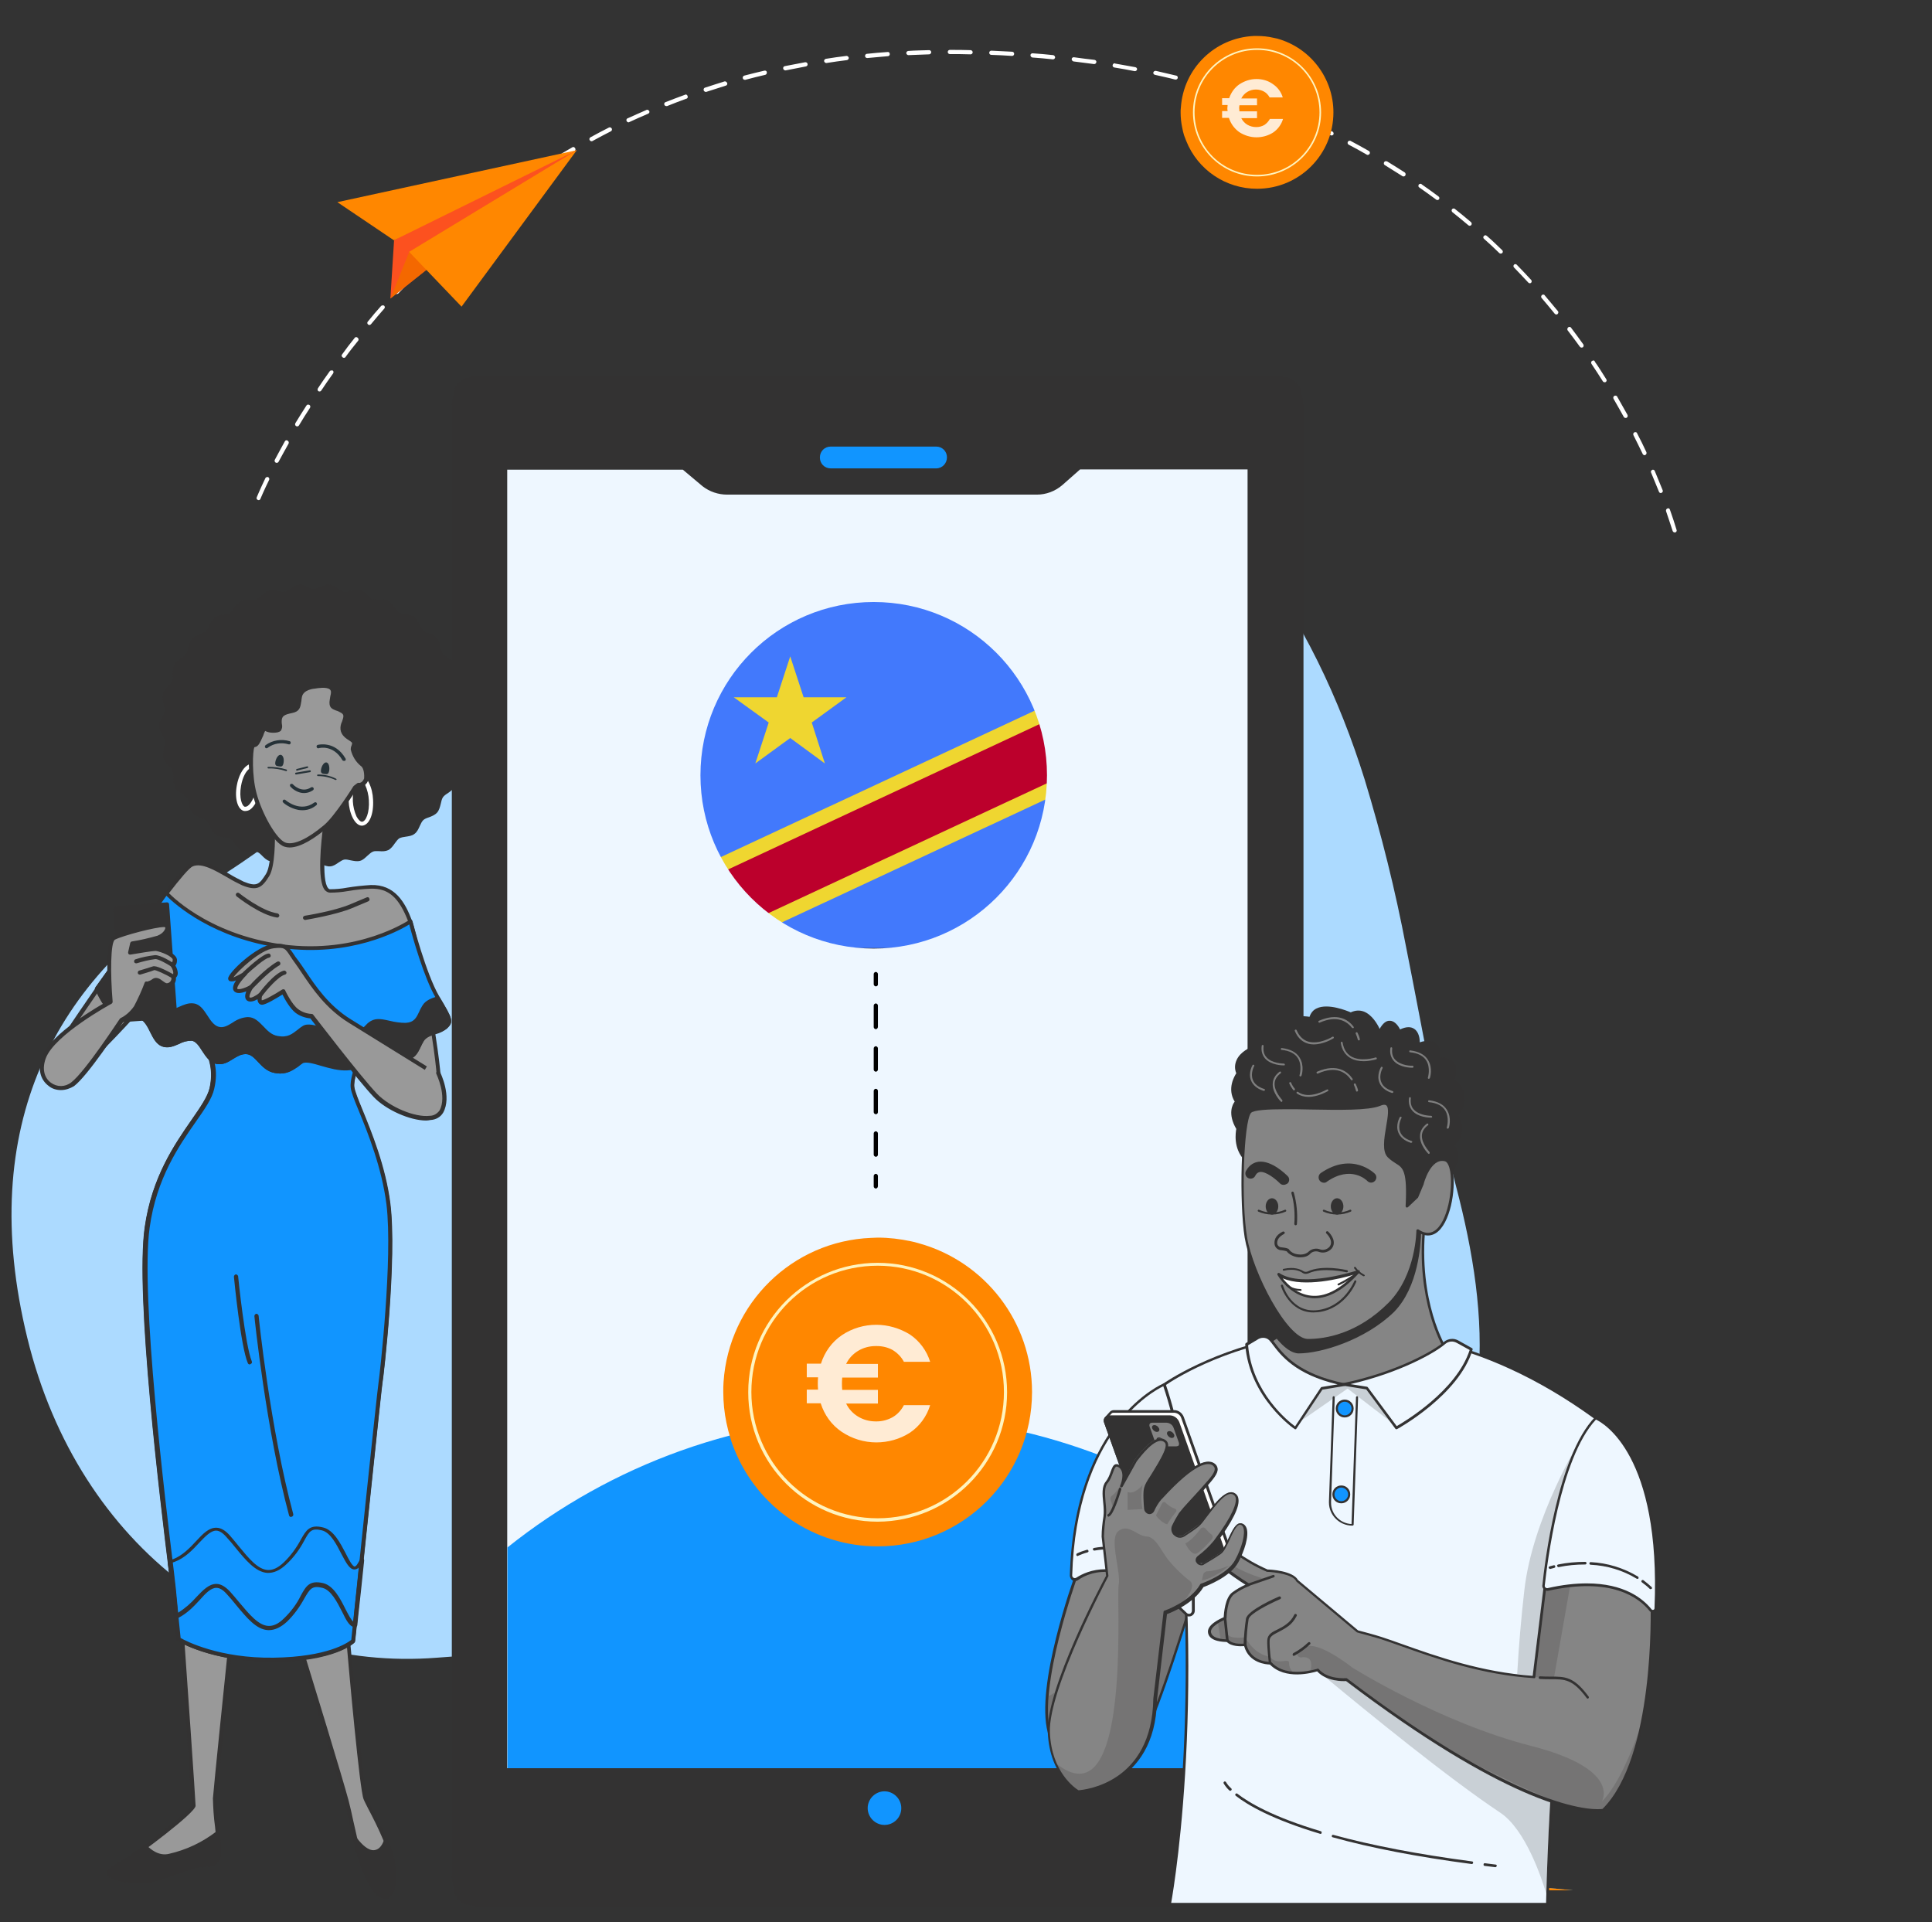 <?xml version="1.0" encoding="utf-8"?>
<!-- Generator: Adobe Illustrator 25.2.0, SVG Export Plug-In . SVG Version: 6.00 Build 0)  -->
<svg version="1.1" id="Capa_1" xmlns="http://www.w3.org/2000/svg" xmlns:xlink="http://www.w3.org/1999/xlink" x="0px" y="0px"
	 viewBox="0 0 735.9 732.2" style="enable-background:new 0 0 735.9 732.2;" xml:space="preserve">
<rect x="0" y="0" width="735.9" height="732.2" fill="#333333" stroke="none"/>
<style type="text/css">
	.st0{fill:#FFFFFF;}
	.st1{fill:#ACDAFF;}
	.st2{fill:#1195FF;}
	.st3{fill:#88CAFF;}
	.st4{fill:#D6EDFF;}
	.st5{fill:#FF8700;}
	.st6{fill:#333232;}
	.st7{fill:#FFF4BF;}
	.st8{fill:#FFEBD4;}
	.st9{fill:#FC511F;}
	.st10{fill:#F46800;}
	.st11{fill:none;}
	.st12{fill:#4279FC;}
	.st13{fill:#EFD630;}
	.st14{fill:#BC002C;}
	.st15{fill:#EEF7FF;}
	.st16{fill:#858585;}
	.st17{fill:#757474;}
	.st18{fill:#7F7F7F;}
	.st19{fill:#C9D0D6;}
	.st20{clip-path:url(#SVGID_2_);fill:#333232;}
	.st21{fill:#999999;}
	.st22{fill:#263238;}
</style>
<g>
	<path class="st0" d="M635.4,193.6c-0.1,0-0.2,0-0.3,0.1c-0.4,0.1-0.6,0.6-0.5,1c0.9,2.6,1.7,5.1,2.5,7.5c0.1,0.3,0.4,0.6,0.8,0.6
		h0.2c0.4-0.1,0.7-0.6,0.5-1c-0.7-2.4-1.6-5-2.5-7.6l0,0C636,193.8,635.7,193.6,635.4,193.6 M101.8,181.7c-0.3,0-0.6,0.2-0.7,0.4
		c-2.2,4.6-3.3,7.3-3.3,7.3c-0.2,0.4,0,0.9,0.4,1c0.1,0,0.2,0.1,0.3,0.1l0,0c0.3,0,0.6-0.2,0.7-0.5c0,0,1.1-2.7,3.3-7.2
		c0.2-0.4,0-0.9-0.4-1.1C102,181.7,101.9,181.7,101.8,181.7 M629.6,178.9c-0.1,0-0.2,0-0.3,0.1c-0.4,0.2-0.6,0.6-0.4,1
		c1,2.4,2,4.9,3,7.3c0.1,0.3,0.4,0.5,0.7,0.5l0,0l0,0c0.1,0,0.2,0,0.3-0.1c0.4-0.2,0.6-0.6,0.4-1c-1-2.4-2-4.9-3-7.3
		C630.2,179.1,629.9,178.9,629.6,178.9 M626.4,173.3L626.4,173.3L626.4,173.3 M109.2,167.7c-0.3,0-0.5,0.1-0.7,0.4
		c-1.3,2.4-2.6,4.7-3.8,7c-0.1,0.1-0.1,0.2-0.1,0.4c0,0.4,0.3,0.8,0.8,0.8l0,0l0,0c0.3,0,0.6-0.2,0.7-0.4c1.2-2.2,2.5-4.6,3.8-6.9
		c0.2-0.4,0.1-0.9-0.3-1.1C109.4,167.7,109.3,167.7,109.2,167.7 M622.9,164.6c-0.1,0-0.3,0-0.4,0.1c-0.4,0.2-0.5,0.7-0.3,1.1
		c1.2,2.3,2.3,4.7,3.5,7.1c0.1,0.3,0.4,0.4,0.7,0.5c0.1,0,0.2,0,0.3-0.1c0.4-0.2,0.6-0.7,0.4-1.1c-1.1-2.4-2.3-4.8-3.5-7.1l0,0
		C623.5,164.7,623.2,164.6,622.9,164.6 M117.4,154.1c-0.3,0-0.5,0.1-0.7,0.4c-1.5,2.3-2.9,4.6-4.2,6.7l0,0c-0.2,0.4-0.1,0.9,0.3,1.1
		c0.1,0.1,0.3,0.1,0.4,0.1l0,0l0,0c0.3,0,0.5-0.1,0.7-0.4c1.3-2.2,2.7-4.4,4.2-6.7l0,0c0.2-0.4,0.1-0.9-0.3-1.1
		C117.7,154.2,117.5,154.1,117.4,154.1 M615.3,150.7c-0.1,0-0.3,0-0.4,0.1c-0.4,0.2-0.5,0.7-0.3,1.1c1.3,2.2,2.6,4.6,3.9,6.9
		c0.1,0.2,0.4,0.4,0.7,0.4l0,0c0.1,0,0.3,0,0.4-0.1l0,0c0.4-0.2,0.5-0.7,0.3-1.1c-1.3-2.3-2.6-4.6-3.9-6.9l0,0
		C615.9,150.8,615.6,150.7,615.3,150.7 M126.2,141.1c-0.2,0-0.5,0.1-0.6,0.3c-1.6,2.2-3.1,4.4-4.5,6.5l0,0c-0.2,0.4-0.2,0.9,0.2,1.1
		c0.1,0.1,0.3,0.1,0.4,0.1l0,0l0,0l0,0c0.3,0,0.5-0.1,0.7-0.4c1.4-2.1,2.9-4.3,4.5-6.5c0.2-0.4,0.2-0.8-0.2-1.1
		C126.6,141.1,126.4,141.1,126.2,141.1 M606.9,137.3c-0.2,0-0.3,0.1-0.5,0.2c-0.4,0.2-0.4,0.8-0.2,1.1c1.5,2.2,2.9,4.4,4.3,6.6
		c0.1,0.2,0.4,0.4,0.7,0.4l0,0l0,0c0.2,0,0.3,0,0.4-0.1c0.4-0.2,0.5-0.7,0.2-1.1c-1.4-2.2-2.8-4.5-4.3-6.6l0,0
		C607.4,137.4,607.2,137.3,606.9,137.3 M135.7,128.4c-0.2,0-0.5,0.1-0.6,0.3c-1.7,2.1-3.3,4.2-4.8,6.3c-0.3,0.3-0.2,0.8,0.2,1.1
		c0.1,0.1,0.3,0.2,0.5,0.2l0,0l0,0l0,0c0.2,0,0.5-0.1,0.6-0.3c1.5-2.1,3.1-4.1,4.8-6.2c0.3-0.3,0.2-0.8-0.1-1.1
		C136.1,128.5,135.9,128.4,135.7,128.4 M597.8,124.5c-0.2,0-0.3,0.1-0.5,0.2c-0.3,0.3-0.4,0.8-0.2,1.1c1.6,2.1,3.2,4.2,4.7,6.3
		c0.2,0.2,0.4,0.3,0.6,0.3l0,0l0,0c0.2,0,0.3-0.1,0.5-0.1c0.3-0.2,0.4-0.8,0.2-1.1c-1.5-2.1-3.1-4.3-4.7-6.4
		C598.3,124.6,598,124.5,597.8,124.5 M145.8,116.3c-0.2,0-0.4,0.1-0.6,0.2c-1.8,2-3.5,4-5.1,6c-0.1,0.1-0.2,0.3-0.2,0.5
		c0,0.4,0.4,0.8,0.8,0.8l0,0l0,0l0,0c0.2,0,0.4-0.1,0.6-0.3c1.6-2,3.4-4,5.1-6c0.3-0.3,0.2-0.8-0.1-1.1
		C146.2,116.4,146,116.3,145.8,116.3 M587.8,112.2c-0.2,0-0.4,0.1-0.5,0.2c-0.3,0.3-0.4,0.8-0.1,1.1c1.7,2,3.4,4,5,6
		c0.2,0.2,0.4,0.3,0.6,0.3l0,0c0.2,0,0.4-0.1,0.5-0.2c0.3-0.3,0.4-0.8,0.1-1.1c-1.7-2-3.4-4.1-5.1-6.1
		C588.3,112.3,588.1,112.2,587.8,112.2 M156.5,104.7c-0.2,0-0.4,0.1-0.6,0.2c-1.9,1.9-3.7,3.8-5.4,5.8c-0.1,0.2-0.2,0.3-0.2,0.5
		c0,0.4,0.4,0.8,0.8,0.8l0,0l0,0c0.2,0,0.4-0.1,0.6-0.2c1.8-1.9,3.6-3.8,5.4-5.7c0.3-0.3,0.3-0.8,0-1.1
		C156.9,104.8,156.7,104.7,156.5,104.7 M577.2,100.6c-0.2,0-0.4,0.1-0.5,0.2c-0.3,0.3-0.3,0.8,0,1.1c1.8,1.8,3.6,3.8,5.4,5.7
		c0.2,0.2,0.4,0.3,0.6,0.3c0.2,0,0.4-0.1,0.5-0.2c0.3-0.3,0.3-0.8,0-1.1c-1.8-1.9-3.6-3.9-5.5-5.8
		C577.6,100.7,577.4,100.6,577.2,100.6 M167.8,93.6c-0.2,0-0.4,0.1-0.5,0.2c-2,1.8-3.9,3.6-5.7,5.5l0,0c-0.3,0.3-0.3,0.8,0,1.1
		c0.1,0.2,0.4,0.2,0.6,0.2l0,0l0,0c0.2,0,0.4-0.1,0.6-0.2c1.9-1.8,3.8-3.6,5.7-5.4c0.3-0.3,0.3-0.8,0-1.1
		C168.2,93.7,168,93.6,167.8,93.6 M565.8,89.6c-0.2,0-0.4,0.1-0.6,0.3c-0.3,0.3-0.3,0.8,0.1,1.1c1.9,1.7,3.9,3.5,5.8,5.4
		c0.2,0.1,0.3,0.2,0.5,0.2l0,0l0,0l0,0c0.2,0,0.4-0.1,0.6-0.2c0.3-0.3,0.3-0.8,0-1.1c-1.9-1.8-3.8-3.7-5.8-5.4
		C566.1,89.7,566,89.6,565.8,89.6 M179.6,83.2c-0.2,0-0.3,0.1-0.5,0.2c-2,1.7-4,3.4-6,5.2c-0.2,0.2-0.3,0.4-0.3,0.6
		c0,0.4,0.4,0.8,0.8,0.8l0,0c0.2,0,0.4-0.1,0.5-0.2c2-1.7,4-3.5,6-5.1c0.3-0.3,0.4-0.7,0.1-1.1C180.1,83.3,179.9,83.2,179.6,83.2
		 M553.7,79.4c-0.2,0-0.5,0.1-0.6,0.3c-0.3,0.3-0.2,0.8,0.1,1.1c2,1.6,4.1,3.3,6.1,5c0.1,0.1,0.3,0.2,0.5,0.2s0.5-0.1,0.6-0.3
		c0.3-0.3,0.2-0.8-0.1-1.1c-2-1.7-4.1-3.4-6.1-5C554.1,79.5,553.9,79.4,553.7,79.4 M192.1,73.4c-0.2,0-0.3,0.1-0.5,0.2
		c-2.1,1.6-4.2,3.2-6.3,4.8c-0.2,0.2-0.3,0.4-0.3,0.6c0,0.4,0.4,0.8,0.8,0.8l0,0c0.2,0,0.4-0.1,0.5-0.2c2.1-1.6,4.2-3.2,6.2-4.8
		c0.4-0.3,0.4-0.8,0.2-1.1C192.5,73.5,192.3,73.4,192.1,73.4 M541.1,70c-0.2,0-0.5,0.1-0.7,0.3c-0.2,0.4-0.2,0.9,0.2,1.1
		c2.1,1.5,4.3,3,6.4,4.6c0.1,0.1,0.3,0.2,0.5,0.2l0,0l0,0c0.2,0,0.5-0.1,0.6-0.3c0.3-0.3,0.2-0.8-0.2-1.1c-2.1-1.6-4.3-3.1-6.4-4.6
		C541.4,70,541.2,70,541.1,70 M205,64.4c-0.1,0-0.3,0-0.4,0.1c-2.2,1.4-4.4,2.9-6.5,4.4c-0.2,0.2-0.3,0.4-0.3,0.7
		c0,0.4,0.4,0.8,0.8,0.8l0,0l0,0l0,0c0.2,0,0.3-0.1,0.4-0.1c2.2-1.5,4.4-3,6.5-4.4c0.4-0.2,0.5-0.7,0.2-1.1
		C205.5,64.5,205.2,64.4,205,64.4 M527.9,61.4c-0.3,0-0.5,0.1-0.7,0.4c-0.2,0.4-0.1,0.9,0.3,1.1c2.2,1.4,4.5,2.8,6.7,4.2
		c0.1,0.1,0.3,0.1,0.4,0.1l0,0c0.3,0,0.5-0.1,0.7-0.4c0.2-0.4,0.1-0.8-0.2-1.1c-2.2-1.4-4.4-2.8-6.7-4.2
		C528.1,61.4,528,61.4,527.9,61.4 M218.4,56c-0.1,0-0.3,0-0.4,0.1c-2.3,1.3-4.6,2.7-6.8,4.1c-0.2,0.1-0.4,0.4-0.4,0.7
		c0,0.4,0.4,0.8,0.8,0.8l0,0l0,0l0,0c0.1,0,0.3,0,0.4-0.1c2.2-1.4,4.5-2.7,6.8-4c0.4-0.2,0.5-0.7,0.3-1.1
		C218.9,56.2,218.7,56,218.4,56 M225.3,53.8L225.3,53.8L225.3,53.8L225.3,53.8 M514.1,53.6c-0.3,0-0.6,0.2-0.7,0.4
		c-0.2,0.4-0.1,0.9,0.3,1.1c2.3,1.2,4.7,2.5,6.9,3.8c0.1,0.1,0.2,0.1,0.4,0.1l0,0l0,0c0.3,0,0.5-0.2,0.7-0.4
		c0.2-0.4,0.1-0.9-0.3-1.1c-2.3-1.3-4.6-2.6-6.9-3.8C514.4,53.6,514.3,53.6,514.1,53.6 M507,49.9c-0.1,0.5-0.3,1-0.4,1.5l0.2,0.1
		c0.1,0,0.2,0.1,0.4,0.1l0,0c0.3,0,0.6-0.2,0.7-0.4c0.2-0.4,0-0.9-0.4-1.1C507.3,50,507.2,49.9,507,49.9 M232.3,48.5
		c-0.1,0-0.2,0-0.4,0.1c-2.3,1.2-4.7,2.4-7,3.7c-0.2,0.1-0.4,0.4-0.4,0.7c0,0.4,0.4,0.8,0.8,0.8c0.1,0,0.3,0,0.4-0.1
		c2.3-1.3,4.7-2.5,7-3.7l0,0c0.4-0.2,0.5-0.7,0.3-1.1C232.8,48.7,232.6,48.5,232.3,48.5 M246.5,41.8c-0.1,0-0.2,0-0.3,0.1
		c-2.4,1-4.9,2.2-7.2,3.2c-0.3,0.1-0.4,0.4-0.4,0.7c0,0.4,0.4,0.8,0.8,0.8l0,0l0,0c0.1,0,0.2,0,0.3-0.1c2.4-1.1,4.8-2.2,7.2-3.2
		c0.4-0.2,0.6-0.6,0.4-1C247.1,42,246.8,41.8,246.5,41.8 M261.2,36c-0.1,0-0.2,0-0.3,0.1c-2.4,0.9-4.9,1.8-7.4,2.8
		c-0.3,0.1-0.5,0.4-0.5,0.7c0,0.4,0.3,0.8,0.8,0.8c0.1,0,0.2,0,0.3,0c2.4-1,4.9-1.9,7.3-2.8h0.1c0.4-0.2,0.6-0.6,0.4-1
		C261.8,36.2,261.5,36,261.2,36 M276.2,31H276c-2.5,0.8-5.1,1.6-7.5,2.4c-0.3,0.1-0.5,0.4-0.5,0.8c0,0.4,0.4,0.8,0.8,0.8l0,0h0.2
		c2.5-0.8,5-1.6,7.5-2.4c0.4-0.1,0.6-0.5,0.5-1C276.8,31.3,276.5,31,276.2,31 M440.1,27c-0.4,0-0.7,0.3-0.8,0.6
		c-0.1,0.4,0.2,0.8,0.6,0.9c2.6,0.6,5.1,1.1,7.7,1.8h0.2l0,0l0,0c0.4,0,0.7-0.2,0.8-0.6c0.1-0.4-0.2-0.9-0.6-0.9
		c-2.5-0.6-5.1-1.2-7.7-1.8l0,0H440.1 M291.4,26.9h-0.2c-2.5,0.6-5.1,1.2-7.7,1.9c-0.3,0.1-0.6,0.4-0.6,0.8s0.3,0.8,0.8,0.8l0,0h0.2
		c2.5-0.7,5.1-1.3,7.6-1.9c0.4-0.1,0.6-0.5,0.6-0.9C292.1,27.2,291.8,26.9,291.4,26.9 M424.6,24.1c-0.4,0-0.7,0.3-0.8,0.7
		c-0.1,0.4,0.2,0.8,0.6,0.9c2.6,0.4,5.2,0.9,7.8,1.4h0.1l0,0c0.4,0,0.7-0.3,0.8-0.6c0.1-0.4-0.2-0.8-0.6-0.9
		c-2.6-0.5-5.2-0.9-7.8-1.4L424.6,24.1 M306.8,23.7h-0.1c-2.6,0.5-5.2,1-7.8,1.5c-0.4,0.1-0.6,0.4-0.6,0.8s0.4,0.8,0.8,0.8l0,0h0.2
		c2.5-0.5,5.1-1,7.7-1.5c0.4-0.1,0.7-0.5,0.6-0.9C307.6,24,307.2,23.7,306.8,23.7 M409,21.8c-0.4,0-0.8,0.3-0.8,0.7
		c0,0.4,0.3,0.8,0.7,0.9c2.6,0.3,5.2,0.7,7.8,1h0.1l0,0l0,0c0.4,0,0.7-0.3,0.8-0.7c0.1-0.4-0.2-0.8-0.7-0.9
		C414.4,22.5,411.7,22.2,409,21.8L409,21.8L409,21.8 M322.5,21.3h-0.1c-2.6,0.3-5.3,0.7-7.8,1.1c-0.4,0.1-0.7,0.4-0.7,0.8
		s0.4,0.8,0.8,0.8l0,0h0.1c2.6-0.4,5.2-0.8,7.8-1.1c0.4-0.1,0.7-0.4,0.7-0.9l0,0C323.2,21.6,322.8,21.3,322.5,21.3 M393.3,20.3
		c-0.4,0-0.8,0.3-0.8,0.7c0,0.4,0.3,0.8,0.7,0.9c2.6,0.2,5.2,0.4,7.8,0.7h0.1l0,0c0.4,0,0.7-0.3,0.8-0.7c0-0.4-0.3-0.8-0.7-0.9
		C398.7,20.7,396,20.5,393.3,20.3L393.3,20.3L393.3,20.3 M338.2,19.8L338.2,19.8c-2.7,0.2-5.4,0.4-8,0.7c-0.4,0-0.7,0.4-0.7,0.8
		s0.3,0.8,0.8,0.8l0,0h0.1c2.6-0.2,5.2-0.5,7.8-0.7c0.4,0,0.8-0.4,0.7-0.9l0,0C338.9,20.1,338.6,19.8,338.2,19.8 M377.6,19.3
		c-0.4,0-0.8,0.3-0.8,0.8l0,0c0,0.4,0.3,0.8,0.8,0.8c2.6,0.1,5.3,0.2,7.9,0.4l0,0l0,0l0,0c0.4,0,0.8-0.3,0.8-0.8
		c0-0.4-0.3-0.8-0.8-0.8C382.9,19.6,380.3,19.4,377.6,19.3 M353.9,19.1c-2.7,0.1-5.3,0.1-7.9,0.3c-0.4,0-0.8,0.4-0.8,0.8
		s0.4,0.8,0.8,0.8l0,0c2.6-0.1,5.2-0.2,7.9-0.3c0.4,0,0.8-0.4,0.8-0.8C354.7,19.4,354.3,19.1,353.9,19.1 M361.8,19
		c-0.4,0-0.8,0.3-0.8,0.8s0.4,0.8,0.8,0.8c2.6,0,5.3,0,7.9,0.1l0,0l0,0c0.4,0,0.8-0.3,0.8-0.8c0-0.4-0.4-0.8-0.8-0.8
		C367.1,19,364.5,19,361.8,19"/>
	<path class="st1" d="M535.6,360.8c-4.1-21.6-9.4-42.9-15.8-63.9c-19-60.8-57-122.4-121.9-143.1c-47.9-15.4-99.6-4.9-140.1,26.1
		c-63.4,48.6-109.5,115-178.9,157.1c-58,35.1-88.2,92-68.5,172.6C30,590,95.3,637,166.5,631.4c59.3-4.7,121.2,0.6,172.5,29.5
		c45.8,25.9,126.7,3.7,193.5-66.7c38.9-41,35-93.1,22.2-142C546.9,422.1,541.7,391.3,535.6,360.8"/>
	<path class="st2" d="M521.4,509.7c2.3,3,9.8,6.9,9.8,6.9s1.1-5.7,1.1-6.1c0.2-4.3-1.8-12.7-6.3-14.5c-3-1-6.2,0.5-7.3,3.5
		c-0.1,0.2-0.1,0.4-0.2,0.6C517.7,503.3,519.5,507.1,521.4,509.7"/>
	<path class="st0" d="M597.9,530.2c-1.2,0-2.4,0.4-3.4,1.2c-0.2,0.1-0.3,0.2-0.5,0.4c-2.6,2.2-3.2,6.3-2.9,9.6
		c0.3,3.6,4.1,10.7,4.4,11.1l0,0c-0.3-0.5-4-7.5-4.4-11.1c-0.2-3.3,0.4-7.4,2.9-9.6c0.2-0.1,0.3-0.3,0.5-0.4
		C595.5,530.6,596.7,530.2,597.9,530.2L597.9,530.2"/>
	<polyline class="st3" points="595.6,552.4 595.6,552.4 595.4,552.5 595.6,552.4 	"/>
	<path class="st4" d="M524.1,495.7c-2.3,0-4.5,1.5-5.4,3.8c-0.1,0.2-0.1,0.4-0.2,0.6c-0.9,3.3,0.9,7.1,2.9,9.6
		c2.3,3,9.8,6.9,9.8,6.9l0,0c-0.1,0-7.5-3.9-9.8-6.9c-2-2.6-3.7-6.4-2.9-9.6c0-0.2,0.1-0.4,0.2-0.6
		C519.6,497.1,521.8,495.7,524.1,495.7"/>
	<path class="st3" d="M524.1,495.7c-2.3,0-4.5,1.5-5.4,3.8c-0.1,0.2-0.1,0.4-0.2,0.6c-0.9,3.3,0.9,7.1,2.9,9.6
		c2.3,3,9.7,6.9,9.8,6.9c0-0.1,1.1-5.7,1.1-6.1c0.2-4.3-1.8-12.7-6.3-14.5C525.4,495.8,524.7,495.7,524.1,495.7"/>
	<path class="st2" d="M516.7,590.2c0,0-26.3-63.6-41.1-60.8c-14.8,2.8,25.3,101.3,25.3,101.3s-46.4-87.5-78-87.5
		s11.6,96.7,51.8,128.9c0,0-63.2-68.1-100.1-53.4c-36.9,14.7,73.8,83.8,73.8,83.8s-64.3-20.3-56.9-4.6s27.4,18.4,27.4,18.4
		l-72.8,3.7H599l-56.9-5.5c0,0,59-29.5,43.2-41.4c-15.8-12-50.6,13.8-50.6,13.8s60.1-66.3,48.5-91.2S520,640.8,520,640.8
		s42.2-89.3,33.7-105C545.1,520.2,516.7,590.2,516.7,590.2z"/>
	<path class="st5" d="M516.7,590.2c0,0-26.3-63.6-41.1-60.8c-14.8,2.8,25.3,101.3,25.3,101.3s-46.4-87.5-78-87.5
		s11.6,96.7,51.8,128.9c0,0-63.2-68.1-100.1-53.4c-36.9,14.7,73.8,83.8,73.8,83.8s-64.3-20.3-56.9-4.6s27.4,18.4,27.4,18.4
		l-72.8,3.7H599l-56.9-5.5c0,0,59-29.5,43.2-41.4c-15.8-12-50.6,13.8-50.6,13.8s60.1-66.3,48.5-91.2S520,640.8,520,640.8
		s42.2-89.3,33.7-105C545.1,520.2,516.7,590.2,516.7,590.2z"/>
	<path class="st6" d="M502.4,711.4c-0.3,0-0.5,0-0.5,0c-0.4,0-0.8-0.4-0.8-0.8c0-0.5,0.3-49.4,23.2-117.3c0.1-0.4,0.6-0.6,1-0.5
		s0.6,0.6,0.5,1c-21.3,62.9-23,109.4-23.1,116c4.6,0,29.3-1.2,54.6-19.9c0.3-0.3,0.8-0.2,1.1,0.2c0.3,0.3,0.2,0.8-0.2,1.1l0,0
		C532.1,710.6,506.5,711.4,502.4,711.4z"/>
	<path class="st6" d="M513.5,631.3c-0.4,0-0.7-0.2-0.8-0.6c-4.8-20.4-11.1-40.5-18.9-60c-0.2-0.4,0-0.9,0.4-1c0.4-0.2,0.9,0,1,0.4
		l0,0c7.9,19.6,14.2,39.7,19,60.2c0.1,0.4-0.2,0.8-0.6,0.9L513.5,631.3z"/>
	<path class="st6" d="M504.1,678.6H504c-0.2,0-0.4-0.2-0.5-0.3l-59-87.4c-0.2-0.4-0.1-0.9,0.2-1.1c0.4-0.2,0.8-0.1,1.1,0.2
		l58.5,86.7c5.3-4.5,40.5-34.7,53-52c0.3-0.3,0.8-0.4,1.1-0.1c0.3,0.2,0.4,0.7,0.2,1.1c-13.6,18.8-53.5,52.5-53.9,52.8
		C504.4,678.6,504.2,678.6,504.1,678.6z"/>
	<path class="st6" d="M503,699.8c-0.1,0-0.2,0-0.3-0.1c-0.6-0.3-62.6-29.7-87.6-46.4c-0.4-0.2-0.5-0.7-0.2-1.1
		c0.2-0.4,0.7-0.5,1.1-0.2c25,16.7,86.8,46,87.4,46.3c0.4,0.2,0.6,0.7,0.4,1.1C503.6,699.6,503.3,699.8,503,699.8L503,699.8z"/>
	<path class="st6" d="M179.6,143.7H489c3.7,0,6.8,3,6.8,6.8v568.4c0,3.7-3,6.8-6.8,6.8H179.6c-3.7,0-6.8-3-6.8-6.8V150.4
		C172.8,146.7,175.9,143.7,179.6,143.7"/>
	<path class="st6" d="M485,726.3H183.5c-6.3,0-11.4-5.1-11.4-11.5V154.3c0-6.3,5.1-11.4,11.4-11.4H485c6.3,0,11.4,5.1,11.5,11.4
		v560.5C496.5,721.2,491.3,726.3,485,726.3 M183.5,144.5c-5.4,0-9.9,4.4-9.9,9.9v560.5c0,5.4,4.4,9.9,9.9,9.9H485
		c5.5,0,9.9-4.4,9.9-9.9V154.3c0-5.4-4.4-9.9-9.9-9.9L183.5,144.5"/>
	<path class="st2" d="M356.6,178.4h-40.2c-2.3,0-4.1-1.8-4.1-4.1l0,0v-0.1c0-2.3,1.8-4.1,4.1-4.1l0,0h40.2c2.3,0,4.1,1.8,4.1,4.1
		C360.7,176.5,358.9,178.4,356.6,178.4L356.6,178.4z"/>
	<path class="st2" d="M343.3,688.7c0-3.5-2.9-6.4-6.4-6.4s-6.4,2.9-6.4,6.4s2.9,6.4,6.4,6.4S343.3,692.3,343.3,688.7z"/>
	<path class="st5" d="M507.9,42.8c0,16.1-13,29.1-29.1,29.1c-11.9,0-22.6-7.2-27-18.3c-0.3-0.7-0.5-1.4-0.8-2.1
		c-0.3-0.9-0.5-1.9-0.7-2.9c-0.4-1.9-0.6-3.8-0.6-5.8c0-0.6,0-1.3,0.1-1.9c1-14.8,12.9-26.5,27.8-27.2c0.4,0,0.8,0,1.2,0
		c2.1,0,4.2,0.2,6.3,0.7c0.5,0.1,0.9,0.2,1.4,0.3C499.1,18.2,507.9,29.7,507.9,42.8"/>
	<path class="st7" d="M478.8,67.2c-13.5,0-24.4-10.9-24.4-24.4s10.9-24.4,24.4-24.4s24.4,10.9,24.4,24.4l0,0
		C503.2,56.2,492.3,67.2,478.8,67.2 M478.8,19C465.7,19,455,29.6,455,42.8s10.6,23.8,23.8,23.8s23.8-10.7,23.8-23.8
		C502.6,29.6,492,19,478.8,19"/>
	<path class="st8" d="M478.6,30.1c-2.3,0-4.5,0.7-6.5,2c-1.9,1.3-3.2,3.2-3.9,5.3h-2.7V40h2.1c0,0.5-0.1,0.9-0.1,1.2
		c0,0.2,0,0.6,0.1,1.1h-2.1v2.6h2.6c0.7,2.2,2,4,3.9,5.4c2,1.3,4.3,2,6.6,2c2.2,0,4.4-0.6,6.3-1.8c1.8-1.2,3.2-3.1,3.8-5.2h-5
		c-0.5,0.9-1.2,1.7-2.1,2.3l0,0c-0.9,0.5-1.9,0.8-3,0.8h-0.1h-0.1c-1.1,0-2.3-0.3-3.3-0.9s-1.8-1.5-2.3-2.5h6v-2.6h-6.7
		c0-0.5-0.1-0.9-0.1-1.1c0-0.3,0-0.7,0.1-1.2h6.7v-2.6h-6c0.5-1,1.3-1.9,2.3-2.5s2.1-0.9,3.2-0.9h0.1h0.1c1,0,2.1,0.3,3,0.8
		s1.6,1.3,2.1,2.2h5c-0.6-2.1-2-3.9-3.8-5.1C483,30.7,480.8,30.1,478.6,30.1"/>
	<polygon class="st9" points="150.1,91.5 174.1,77.1 219.7,57.2 148.7,113.7 	"/>
	<polygon class="st10" points="155.9,95.9 148.7,113.7 219.7,57.2 	"/>
	<polygon class="st5" points="155.9,95.9 155.8,95.9 155.9,96 175.8,116.8 219.7,57.2 	"/>
	<polygon class="st5" points="219.7,57.2 128.5,77 150,91.5 150.1,91.5 	"/>
	<rect x="247" y="243.4" class="st11" width="171.6" height="100.1"/>
	<rect x="247.9" y="226.1" class="st12" width="220.9" height="135"/>
	<polygon class="st13" points="456,241.8 264.4,331.2 264.4,361 264.4,361 277.1,361 468.8,271.6 468.8,241.8 	"/>
	<polygon class="st14" points="468.8,241.8 264.4,337.2 264.4,361 264.4,361 264.4,361 468.8,265.7 	"/>
	<polygon class="st13" points="301,250 306.1,265.6 322.4,265.6 309.2,275.2 314.2,290.8 301,281.1 287.7,290.8 292.8,275.2 
		279.5,265.6 295.9,265.6 	"/>
	<g>
		<path class="st15" d="M411.4,178.8l-6.8,6c-2.7,2.3-6.1,3.6-9.7,3.6H277c-3.4,0-6.7-1.1-9.4-3.2l-7.5-6.3h-66.9v494.6h282V178.8
			L411.4,178.8L411.4,178.8z M332.8,361.3c-36.5,0-66-29.5-66-66s29.5-66,66-66s66,29.5,66,66S369.2,361.3,332.8,361.3z"/>
		<path d="M333.6,452.7c-0.4,0-0.8-0.4-0.8-0.8v-4c0-0.4,0.4-0.8,0.8-0.8s0.8,0.4,0.8,0.8v3.9C334.4,452.3,334,452.7,333.6,452.7
			L333.6,452.7z"/>
		<path d="M333.6,440.6c-0.4,0-0.8-0.4-0.8-0.8v-8.1c0-0.4,0.4-0.8,0.8-0.8s0.8,0.4,0.8,0.8v8.1C334.4,440.3,334,440.6,333.6,440.6z
			 M333.6,424.4c-0.4,0-0.8-0.4-0.8-0.8v-8.1c0-0.4,0.4-0.8,0.8-0.8s0.8,0.4,0.8,0.8v8.1C334.4,424.1,334,424.4,333.6,424.4
			L333.6,424.4z M333.6,408.2c-0.4,0-0.8-0.4-0.8-0.8l0,0v-8.1c0-0.4,0.4-0.8,0.8-0.8s0.8,0.4,0.8,0.8v8.1
			C334.4,407.8,334,408.2,333.6,408.2L333.6,408.2z M333.6,392c-0.4,0-0.8-0.4-0.8-0.8V383c0-0.4,0.4-0.8,0.8-0.8s0.8,0.4,0.8,0.8
			v8.1C334.4,391.6,334,392,333.6,392L333.6,392z"/>
		<path d="M333.6,375.7c-0.4,0-0.8-0.4-0.8-0.8V371c0-0.4,0.4-0.8,0.8-0.8s0.8,0.4,0.8,0.8v4C334.4,375.4,334,375.7,333.6,375.7z"/>
		<path class="st2" d="M475.3,585.5c-38.6-29-86.5-46.3-138.5-46.3c-54.3,0-104.2,18.8-143.5,50.2v84.1h282V585.5z"/>
		<path class="st5" d="M393.1,530.2c0,32.5-26.3,58.8-58.8,58.8c-24.1,0-45.7-14.7-54.6-37c-0.6-1.4-1.1-2.8-1.5-4.3
			c-0.6-1.9-1.1-3.8-1.5-5.8c-0.8-3.8-1.2-7.8-1.2-11.7c0-1.3,0-2.5,0.1-3.8c2-30,26.2-53.7,56.2-54.9c0.8,0,1.7-0.1,2.5-0.1
			c4.3,0,8.5,0.5,12.7,1.4c0.9,0.2,1.9,0.4,2.8,0.7C375.3,480.5,393.1,503.7,393.1,530.2"/>
		<path class="st7" d="M334.3,579.6c-27.2,0-49.3-22.1-49.3-49.3c0-27.3,22.1-49.3,49.3-49.3s49.3,22.1,49.3,49.3
			C383.6,557.5,361.5,579.5,334.3,579.6 M334.3,482.1c-26.6,0-48.1,21.5-48.1,48.1c0,26.6,21.5,48.1,48.1,48.1s48.1-21.5,48.1-48.1
			l0,0C382.4,503.7,360.8,482.1,334.3,482.1L334.3,482.1"/>
		<path class="st8" d="M333.8,504.6c-4.6,0-9.2,1.3-13.2,4c-3.8,2.6-6.5,6.4-7.9,10.8h-5.4v5.2h4.3c-0.1,1-0.1,1.8-0.1,2.4
			c0,0.5,0,1.3,0.1,2.3h-4.3v5.2h5.3c1.4,4.4,4.1,8.2,7.9,10.8c4,2.7,8.6,4.1,13.3,4.1c4.4,0,8.9-1.2,12.8-3.7
			c3.7-2.5,6.4-6.2,7.7-10.5h-10c-1,1.9-2.4,3.5-4.3,4.6c-1.8,1-3.9,1.6-6,1.6h-0.3h-0.2c-2.3,0-4.6-0.6-6.6-1.8s-3.6-2.9-4.6-5
			h12.1v-5.2h-13.6c-0.1-1-0.1-1.8-0.1-2.3c0-0.6,0-1.4,0.1-2.4h13.6v-5.2h-12.1c1-2.1,2.6-3.8,4.6-5s4.3-1.8,6.6-1.8h0.2
			c0.1,0,0.2,0,0.3,0c2.1,0,4.2,0.5,6,1.5c1.8,1.1,3.3,2.6,4.3,4.5h10c-1.3-4.2-4-7.9-7.7-10.4C342.7,505.9,338.2,504.6,333.8,504.6
			"/>
	</g>
	<g>
		<path class="st2" d="M521.4,509.7c2.3,3,9.8,6.9,9.8,6.9s1.1-5.7,1.1-6.1c0.2-4.3-1.8-12.7-6.3-14.5c-3-1-6.2,0.5-7.3,3.5
			c-0.1,0.2-0.1,0.4-0.2,0.6C517.7,503.3,519.5,507.1,521.4,509.7"/>
		<path class="st0" d="M597.9,530.2c-1.2,0-2.4,0.4-3.4,1.2c-0.2,0.1-0.3,0.2-0.5,0.4c-2.6,2.2-3.2,6.3-2.9,9.6
			c0.3,3.6,4.1,10.7,4.4,11.1c-0.3-0.5-4-7.5-4.4-11.1c-0.2-3.3,0.4-7.4,2.9-9.6c0.2-0.1,0.3-0.3,0.5-0.4
			C595.5,530.6,596.7,530.2,597.9,530.2"/>
		<polyline class="st3" points="595.6,552.4 595.6,552.4 595.4,552.5 595.6,552.4 		"/>
		<path class="st4" d="M524.1,495.7c-2.3,0-4.5,1.5-5.4,3.8c-0.1,0.2-0.1,0.4-0.2,0.6c-0.9,3.3,0.9,7.1,2.9,9.6
			c2.3,3,9.8,6.9,9.8,6.9c-0.1,0-7.5-3.9-9.8-6.9c-2-2.6-3.7-6.4-2.9-9.6c0-0.2,0.1-0.4,0.2-0.6
			C519.6,497.1,521.8,495.7,524.1,495.7"/>
		<path class="st3" d="M524.1,495.7c-2.3,0-4.5,1.5-5.4,3.8c-0.1,0.2-0.1,0.4-0.2,0.6c-0.9,3.3,0.9,7.1,2.9,9.6
			c2.3,3,9.7,6.9,9.8,6.9c0-0.1,1.1-5.7,1.1-6.1c0.2-4.3-1.8-12.7-6.3-14.5C525.4,495.8,524.7,495.7,524.1,495.7"/>
		<path class="st6" d="M597.7,628.9c0-0.6-0.1-1.2-0.2-1.8C597.5,627.7,597.6,628.3,597.7,628.9z"/>
		<path class="st6" d="M597.7,629.7c-0.4,0-0.7-0.3-0.8-0.7c-0.1-0.6-0.1-1.2-0.2-1.8c0-0.4,0.3-0.8,0.7-0.9c0.4,0,0.8,0.3,0.9,0.7
			c0,0.2,0,0.4,0.1,0.6c0.1,0.4,0.1,0.8,0.1,1.3C598.4,629.3,598.1,629.6,597.7,629.7z"/>
		<path class="st6" d="M598,633.3c-0.4,0-0.8-0.3-0.8-0.8v-0.2c0-0.4,0.3-0.8,0.8-0.8s0.8,0.3,0.8,0.8v0.2
			C598.8,633,598.5,633.3,598,633.3z"/>
		<path class="st2" d="M518.3,509.9c2.3,3,9.8,6.9,9.8,6.9s1.1-5.7,1.1-6.1c0.2-4.3-1.8-12.7-6.3-14.5c-3-1-6.2,0.5-7.3,3.5
			c-0.1,0.2-0.1,0.4-0.2,0.6C514.6,503.5,516.4,507.3,518.3,509.9"/>
		<path class="st0" d="M594.8,530.4c-1.2,0-2.4,0.4-3.4,1.2c-0.2,0.1-0.3,0.2-0.5,0.4c-2.6,2.2-3.2,6.3-2.9,9.6
			c0.3,3.6,4.1,10.7,4.4,11.1c-0.3-0.5-4-7.5-4.4-11.1c-0.2-3.3,0.4-7.4,2.9-9.6c0.2-0.1,0.3-0.3,0.5-0.4
			C592.4,530.8,593.6,530.4,594.8,530.4"/>
		<polyline class="st3" points="592.5,552.6 592.5,552.6 592.3,552.7 592.5,552.6 		"/>
		<path class="st4" d="M521,495.9c-2.3,0-4.5,1.5-5.4,3.8c-0.1,0.2-0.1,0.4-0.2,0.6c-0.9,3.3,0.9,7.1,2.9,9.6c2.3,3,9.8,6.9,9.8,6.9
			c-0.1,0-7.5-3.9-9.8-6.9c-2-2.6-3.7-6.4-2.9-9.6c0-0.2,0.1-0.4,0.2-0.6C516.5,497.3,518.7,495.9,521,495.9"/>
		<path class="st3" d="M521,495.9c-2.3,0-4.5,1.5-5.4,3.8c-0.1,0.2-0.1,0.4-0.2,0.6c-0.9,3.3,0.9,7.1,2.9,9.6c2.3,3,9.7,6.9,9.8,6.9
			c0-0.1,1.1-5.7,1.1-6.1c0.2-4.3-1.8-12.7-6.3-14.5C522.3,496,521.6,495.9,521,495.9"/>
		<path class="st16" d="M409.9,600.4c0,0-15.1,41.7-10.3,59.5s29.8,12.3,36,1.4c6.2-10.9,18.1-50.6,18.1-50.6L441.3,587l-27.3,6.2
			l-2.6,3.7L409.9,600.4"/>
		<path class="st17" d="M402.6,644c-1.1,0.9-2.2,1.6-3.2,2c-0.2,2.1-0.3,4.2-0.2,6.1c0,0.6,0.1,1.3,0.1,1.9c0,0.7,0.1,1.4,0.2,2.1
			c0.1,0.3,0.2,0.6,0.3,0.9C400,653.3,401.1,648.8,402.6,644 M448.3,612.1c-2.5,1.3-4.4,2-4.4,2l-3.9,33c0,1.1-0.1,2.2-0.1,3.3
			c4.2-10.9,9-25.8,11.5-33.9c0-0.5,0-1,0-1.4C450.3,614,449.3,613,448.3,612.1"/>
		<path class="st11" d="M409.9,600.4c0,0-15.1,41.7-10.3,59.5s29.8,12.3,36,1.4c6.2-10.9,18.1-50.6,18.1-50.6L441.3,587l-27.3,6.2
			l-2.6,3.7L409.9,600.4"/>
		<path class="st6" d="M415.4,671.9c-0.9,0-1.8-0.1-2.7-0.2c-7-0.9-11.8-5.1-13.6-11.8c-4.8-17.8,9.7-58.1,10.3-59.8l0,0l1.4-3.5
			l0.1-0.1l2.6-3.7c0.1-0.1,0.2-0.2,0.3-0.2l27.4-6.2c0.2-0.1,0.4,0.1,0.6,0.3l12.3,23.7c0.1,0.1,0.1,0.2,0,0.4
			c-0.1,0.4-12,39.8-18.1,50.7C432.7,667.5,423.7,671.9,415.4,671.9 M410.4,600.5c-0.3,0.8-15,41.8-10.3,59.2
			c1.7,6.3,6.2,10.2,12.8,11c8.5,1.1,18.7-3.4,22.3-9.7c5.8-10.4,17.1-47.3,18-50.3L441,587.5l-26.8,6l-2.5,3.5L410.4,600.5"/>
		<path class="st6" d="M551.8,446.8c0,0,5.8-5.3,1.5-10.8c0,0,5.8-4.1,1.6-11.2c0,0,6.4-8.1-1.6-13.4c0,0,4.1-8.4-5.3-8.2
			c0,0,1.6-8.9-7.8-5.5c0,0,0.6-8.9-7.3-4.9c0,0-3.5-7.9-7.6,0.3c0,0-4-10.5-10.9-6.8c0,0-13.5-6.2-15.4,1.7c0,0-8.7-2.2-11,3.8
			c0,0-9.7-1.3-10.2,7.1c0,0-9.2,3.2-6.3,10c0,0-4.1,5.4-0.6,10.8c0,0-3.4,3.6,0.6,10.3c0,0-1.7,6.8,3,11.7l57.8,9.5l2.7,13.1
			l11.2-4.4L551.8,446.8z"/>
		<path class="st6" d="M535,464.7l-0.2-0.1c-0.1-0.1-0.2-0.2-0.3-0.3l-2.6-12.8l-57.5-9.4c-0.1,0-0.2-0.1-0.3-0.1
			c-4.5-4.6-3.4-10.8-3.2-12c-3.4-5.8-1.4-9.4-0.6-10.4c-3-4.9-0.1-9.7,0.6-10.8c-0.7-1.7-0.6-3.4,0.1-5c1.4-3.2,5.2-4.9,6.4-5.3
			c0.2-2.2,1.1-4,2.6-5.3c2.7-2.2,6.6-2.1,7.8-2c2.3-5.1,9.1-4.2,11-3.9c0.5-1.5,1.4-2.6,2.7-3.2c4.3-2.1,11.6,0.9,13,1.5
			c1.7-0.8,3.4-0.9,5-0.3c3.1,1.2,5.2,4.8,6,6.6c1.2-2.1,2.5-3.2,3.9-3.1c2,0,3.4,2.3,3.9,3.3c2.3-1.1,4.1-1.1,5.4-0.2
			c1.8,1.2,2.1,3.8,2.1,5.1c2.8-0.9,4.8-0.7,6.2,0.4c1.7,1.5,1.7,4.1,1.6,5.3c2.6,0.1,4.4,0.8,5.4,2.3c1.4,2.2,0.4,5.2,0,6.3
			c2.2,1.6,3.4,3.5,3.8,5.7c0.6,3.7-1.5,7-2.2,7.9c3.4,6.1-0.3,10.2-1.5,11.3c3.7,5.3-1,10.3-1.7,11l-5.5,12.9
			c-0.1,0.1-0.2,0.2-0.3,0.3l-11.2,4.4L535,464.7z M474.7,441.1l57.6,9.5c0.2,0,0.4,0.2,0.4,0.4l2.6,12.6l10.5-4.1l5.5-12.8l0.1-0.2
			c0.2-0.2,5.4-5,1.4-10.1c-0.1-0.1-0.1-0.2-0.1-0.4c0-0.1,0.1-0.3,0.2-0.3c0.2-0.2,5.4-4,1.5-10.6c-0.1-0.2-0.1-0.4,0-0.6
			c0,0,2.8-3.6,2.2-7.5c-0.3-2.1-1.6-3.8-3.7-5.3c-0.2-0.1-0.3-0.4-0.2-0.6c0,0,1.7-3.5,0.3-5.7c-0.8-1.3-2.5-1.9-5.1-1.8
			c-0.2,0-0.3-0.1-0.4-0.2c-0.1-0.1-0.1-0.3-0.1-0.4c0,0,0.6-3.4-1.2-4.9c-1.2-1-3.2-1-5.9,0c-0.2,0.1-0.3,0-0.5-0.1
			c-0.1-0.1-0.2-0.3-0.2-0.4c0,0,0.2-3.7-1.7-5c-1.1-0.7-2.7-0.5-4.9,0.5c-0.1,0.1-0.3,0.1-0.4,0c-0.1,0-0.2-0.1-0.3-0.3
			c-0.4-0.9-1.7-3.1-3.2-3.1l0,0c-1.1,0-2.3,1.2-3.4,3.5c-0.1,0.2-0.3,0.3-0.5,0.3c-0.2,0-0.4-0.1-0.4-0.3c0-0.1-2.2-5.5-5.9-6.9
			c-1.4-0.5-2.9-0.4-4.4,0.4c-0.1,0.1-0.3,0.1-0.4,0c-0.1,0-8.1-3.7-12.3-1.6c-1.2,0.6-2,1.6-2.3,3c0,0.1-0.1,0.2-0.2,0.3
			c-0.1,0.1-0.3,0.1-0.4,0.1c-0.1,0-8.3-2-10.4,3.5c-0.1,0.2-0.3,0.4-0.5,0.3c0,0-4.6-0.6-7.4,1.8c-1.4,1.1-2.1,2.8-2.2,4.9
			c0,0.2-0.1,0.4-0.3,0.4c0,0-4.6,1.6-6.1,4.9c-0.6,1.4-0.6,2.9,0.1,4.4c0.1,0.2,0,0.4-0.1,0.5c-0.2,0.2-3.8,5.2-0.5,10.2
			c0.1,0.2,0.1,0.4-0.1,0.6c-0.1,0.1-3.1,3.5,0.6,9.7c0.1,0.1,0.1,0.3,0.1,0.4C472,430,470.4,436.4,474.7,441.1z M546.2,459.7
			L546.2,459.7L546.2,459.7z"/>
		<path class="st18" d="M515.3,391.6c-0.1,0-0.2,0-0.3-0.1c-2-2.5-5.7-4.9-12.3-2c-0.2,0.1-0.4,0-0.5-0.2s0-0.4,0.2-0.5
			c7.1-3.1,11.1-0.5,13.2,2.3c0.1,0.2,0.1,0.4-0.1,0.5L515.3,391.6z"/>
		<path class="st18" d="M517.6,396.3c-0.2,0-0.3-0.1-0.4-0.3c-0.2-0.8-0.5-1.6-0.8-2.3c-0.1-0.2,0-0.4,0.2-0.5
			c0.2-0.1,0.4,0,0.5,0.2c0.4,0.8,0.7,1.6,0.9,2.5C518,396,517.9,396.2,517.6,396.3L517.6,396.3z"/>
		<path class="st18" d="M500.4,397.8c-0.8,0-1.7-0.1-2.5-0.4c-2.1-0.7-3.7-2.3-4.7-4.7c-0.1-0.2,0-0.4,0.2-0.5
			c0.2-0.1,0.4,0,0.5,0.2c0.9,2.2,2.4,3.7,4.3,4.3c4.2,1.3,9.2-1.7,9.3-1.8c0.2-0.1,0.4-0.1,0.5,0.1c0.1,0.2,0.1,0.4-0.1,0.5
			C507.6,395.7,504.1,397.8,500.4,397.8z"/>
		<path class="st18" d="M519.4,404.2c-1.7,0-3.6-0.3-5.2-1.3c-1.9-1.2-3.1-3.1-3.5-5.7c0-0.2,0.1-0.4,0.3-0.4c0.2,0,0.4,0.1,0.4,0.3
			c0.4,2.4,1.4,4.1,3.1,5.2c3.7,2.3,9.4,0.5,9.4,0.5c0.2-0.1,0.4,0,0.5,0.2c0.1,0.2,0,0.4-0.2,0.5
			C524.1,403.5,521.9,404.2,519.4,404.2z"/>
		<path class="st18" d="M514.9,411.5c-0.1,0-0.2-0.1-0.3-0.2c-1.9-2.8-5.7-5.5-12.6-2.4c-0.2,0.1-0.4,0-0.5-0.2
			c-0.1-0.2,0-0.4,0.2-0.5c7.8-3.4,11.8,0.2,13.5,2.7c0.1,0.2,0.1,0.4-0.1,0.5L514.9,411.5z"/>
		<path class="st18" d="M516.9,415.8c-0.2,0-0.3-0.1-0.4-0.3c-0.2-0.8-0.5-1.6-0.8-2.3c-0.1-0.2,0-0.4,0.2-0.5
			c0.2-0.1,0.4,0,0.5,0.2c0.4,0.8,0.7,1.6,0.9,2.5C517.3,415.5,517.1,415.7,516.9,415.8L516.9,415.8z"/>
		<path class="st18" d="M492.9,415.3c-0.1,0-0.2,0-0.3-0.1c-0.6-0.8-1.1-1.6-1.5-2.5c-0.1-0.2,0-0.4,0.2-0.5c0.2-0.1,0.4,0,0.5,0.2
			c0.3,0.8,0.8,1.6,1.4,2.3c0.1,0.2,0.1,0.4-0.1,0.5L492.9,415.3z"/>
		<path class="st18" d="M498.4,417.8c-1.5,0-3.1-0.4-4.4-1.3c-0.2-0.1-0.2-0.4-0.1-0.5c0.1-0.2,0.4-0.2,0.5-0.1
			c4.3,3.1,10.9-0.9,11-0.9c0.2-0.1,0.4-0.1,0.5,0.1c0.1,0.2,0.1,0.4-0.1,0.5C505.5,415.7,502.1,417.8,498.4,417.8z"/>
		<path class="st18" d="M551.4,429.9l-0.1,0c-0.2-0.1-0.3-0.3-0.2-0.5c0,0,1.1-3.6-0.6-6.4c-1.1-1.8-3.2-2.9-6.2-3.2
			c-0.2,0-0.4-0.2-0.3-0.4c0-0.2,0.2-0.4,0.4-0.3c3.2,0.4,5.5,1.6,6.7,3.6c2,3.1,0.8,6.9,0.7,7C551.7,429.8,551.6,429.9,551.4,429.9
			z"/>
		<path class="st18" d="M537.5,435.3l-0.1,0c-2.5-0.8-4.1-2.2-4.8-4c-1.1-2.8,0.5-5.7,0.6-5.8c0.1-0.2,0.3-0.2,0.5-0.1
			c0.2,0.1,0.2,0.3,0.1,0.5c0,0-1.5,2.7-0.5,5.2c0.6,1.6,2.1,2.8,4.4,3.5c0.2,0.1,0.3,0.3,0.2,0.5
			C537.8,435.2,537.6,435.3,537.5,435.3z"/>
		<path class="st18" d="M545.1,425.7c-0.7,0-4.9-0.1-7.1-2.6c-1.1-1.3-1.6-2.9-1.3-4.9c0-0.2,0.2-0.3,0.4-0.3c0.2,0,0.3,0.2,0.3,0.4
			c-0.2,1.8,0.1,3.2,1.1,4.3c2.2,2.4,6.5,2.4,6.6,2.4h0c0.2,0,0.4,0.2,0.4,0.4C545.6,425.5,545.4,425.7,545.1,425.7L545.1,425.7z"/>
		<path class="st18" d="M544.3,439.5c-0.1,0-0.2,0-0.3-0.1c-0.1-0.1-3.4-3.4-3.1-7c0.1-1.7,1-3.2,2.6-4.4c0.2-0.1,0.4-0.1,0.5,0.1
			c0.1,0.2,0.1,0.4-0.1,0.5c-1.4,1.1-2.2,2.3-2.3,3.8c-0.2,3.2,2.9,6.3,2.9,6.4c0.1,0.1,0.1,0.4,0,0.5
			C544.5,439.5,544.4,439.5,544.3,439.5z"/>
		<path class="st18" d="M495.3,410l-0.1,0c-0.2-0.1-0.3-0.3-0.2-0.5c0,0,1.1-3.6-0.6-6.4c-1.1-1.8-3.2-2.9-6.2-3.2
			c-0.2,0-0.4-0.2-0.3-0.4c0-0.2,0.2-0.4,0.4-0.3c3.2,0.4,5.5,1.6,6.7,3.6c2,3.1,0.8,6.9,0.7,7C495.6,409.9,495.5,410,495.3,410z"/>
		<path class="st18" d="M481.4,415.5l-0.1,0c-2.5-0.8-4.1-2.2-4.8-4c-1.1-2.8,0.5-5.7,0.6-5.8c0.1-0.2,0.3-0.2,0.5-0.1
			c0.2,0.1,0.2,0.3,0.1,0.5c0,0-1.5,2.7-0.5,5.2c0.6,1.6,2.1,2.8,4.4,3.5c0.2,0.1,0.3,0.3,0.2,0.5
			C481.7,415.4,481.5,415.5,481.4,415.5z"/>
		<path class="st18" d="M489,405.8c-0.7,0-4.8-0.1-7.1-2.6c-1.1-1.3-1.6-2.9-1.3-4.9c0-0.2,0.2-0.3,0.4-0.3c0.2,0,0.3,0.2,0.3,0.4
			c-0.2,1.8,0.1,3.2,1.1,4.3c2.1,2.4,6.5,2.4,6.6,2.4h0c0.2,0,0.4,0.2,0.4,0.4C489.5,405.7,489.3,405.8,489,405.8L489,405.8z"/>
		<path class="st18" d="M488.2,419.7c-0.1,0-0.2,0-0.3-0.1c-0.1-0.1-3.4-3.4-3.1-7c0.1-1.7,1-3.2,2.6-4.4c0.2-0.1,0.4-0.1,0.5,0.1
			c0.1,0.2,0.1,0.4-0.1,0.5c-1.4,1.1-2.2,2.3-2.3,3.8c-0.2,3.2,2.9,6.3,2.9,6.4c0.1,0.1,0.1,0.4,0,0.5
			C488.4,419.6,488.3,419.7,488.2,419.7z"/>
		<path class="st18" d="M544.2,410.9l-0.1,0c-0.2-0.1-0.3-0.3-0.2-0.5c0,0,1.1-3.6-0.6-6.4c-1.1-1.8-3.2-2.9-6.2-3.2
			c-0.2,0-0.4-0.2-0.3-0.4c0-0.2,0.2-0.4,0.4-0.3c3.2,0.4,5.5,1.6,6.7,3.6c2,3.1,0.8,6.9,0.7,7C544.5,410.8,544.4,410.9,544.2,410.9
			z"/>
		<path class="st18" d="M530.3,416.3l-0.1,0c-2.5-0.8-4.1-2.2-4.8-4c-1.1-2.8,0.5-5.7,0.6-5.8c0.1-0.2,0.3-0.2,0.5-0.1
			c0.2,0.1,0.2,0.3,0.1,0.5c0,0-1.5,2.7-0.5,5.2c0.6,1.6,2.1,2.8,4.4,3.5c0.2,0.1,0.3,0.3,0.2,0.5
			C530.6,416.2,530.4,416.3,530.3,416.3z"/>
		<path class="st18" d="M538,406.7c-0.7,0-4.9-0.1-7.1-2.6c-1.1-1.3-1.6-2.9-1.3-4.9c0-0.2,0.2-0.3,0.4-0.3c0.2,0,0.3,0.2,0.3,0.4
			c-0.2,1.8,0.1,3.2,1.1,4.3c2.2,2.4,6.5,2.4,6.6,2.3c0.2,0,0.4,0.2,0.4,0.4C538.4,406.5,538.3,406.7,538,406.7L538,406.7z"/>
		<path class="st15" d="M607.8,540.1c0,0-16,84-18.4,185.2H445.5c0,0,16.3-85.9-2-198C443.5,527.3,517.7,474.5,607.8,540.1"/>
		<path class="st19" d="M504.8,638.8c15.5,12.9,47.3,38.8,66.6,51.6c9.8,6.5,15.9,25.3,17.6,30.9c0.3-11.9,0.8-23.6,1.5-34.9
			c-15.2-5.2-40.1-17.5-77.8-46.2c-0.2,0-0.5,0-0.8,0C510.3,640.3,507.5,640.1,504.8,638.8 M602.1,548.2c0,0-18.4,29.6-21.5,57.7
			c-1.2,10.5-2.1,21.1-2.7,31.7c2,0.2,4,0.4,6,0.6l4.6-37.5c0-0.2,0.2-0.4,0.4-0.4c0.1,0,1.6-0.4,4.1-0.7l8.8-24.6
			c1.3-8.8,2.4-16.2,3.3-21.9L602.1,548.2"/>
		<polyline class="st19" points="506.9,516.4 489.6,523.2 495.1,541.5 513.3,528.9 530.5,542.1 537.2,529.3 529.6,519.1 
			506.9,516.4 		"/>
		<path class="st6" d="M589.4,725.8H445.5c-0.1,0-0.3-0.1-0.4-0.2c-0.1-0.1-0.1-0.3-0.1-0.4c0.2-0.9,16.1-87.1-2-197.8
			c0-0.2,0-0.3,0.1-0.4c0.1-0.1,19-13.4,48.7-18.4c27.3-4.6,69.6-2.9,116.3,31.1c0.2,0.1,0.2,0.3,0.2,0.5
			c-0.2,0.8-16,85.1-18.4,185.2C589.9,725.6,589.7,725.8,589.4,725.8 M446.1,724.8h142.8c2.3-96.8,17.3-178.8,18.3-184.5
			c-86.8-63-158.5-16-163.2-12.7C461.3,633.5,447.5,717,446.1,724.8"/>
		<path class="st16" d="M629.2,610.3c0,0,2.2,58.8-18.5,79.2c0,0-24.9,5.7-97.8-49.7c0,0-7.2,0.6-11-3.8c0,0-11.8,4.1-17.9-2.5
			c0,0-7.9,0.3-9.7-7c0,0-5,0.6-6.8-1.6c0,0-6,0.3-6.8-2.8c-0.8-3.2,5.9-5.7,5.9-5.7s0.1-7.3,3.1-9.5c1.8-1.3,3.7-2.4,5.8-3.2
			c0,0-19.9-12-17.5-18.7c2.4-6.7,5.8,5.1,24.7,13.3c0,0,9.5,0.3,11.4,3.8l23,19.3c0,0,6.7,1.8,9,2.5c14.3,4.8,34.4,13.3,58.3,14.9
			l4.6-38C589,600.8,617.9,593.8,629.2,610.3"/>
		<path class="st17" d="M598.6,600c-4.6,0.3-8.1,1-9.2,1.2l-4.6,37.6l7.1,0.3l6.8-38.7L598.6,600"/>
		<path class="st17" d="M499,626.9c-0.5,0-1,0.1-1.5,0.2c-5.1,1.7-3.4,4.2-2,4.2c0.1,0,0.2,0,0.3,0c0.3-0.1,0.6-0.1,0.9-0.1
			c1.3,0,2.6,0.7,2.7,2.3c0.1,1.2,0.1,2.1-0.3,2.8c1.6-0.3,2.6-0.7,2.6-0.7l0.2,0c0.1,0,0.3,0.1,0.4,0.2c0.4,0.4,0.7,0.8,1.1,1.1
			c0.9,0.5,2,1.1,2.9,1.6c2.2,0.8,4.5,1,5.7,1c0.5,0,0.9,0,0.9,0l0,0c0.1,0,0.2,0,0.3,0.1c16.9,12.8,31.2,22.4,43.2,29.5
			c19.7,10.1,26.4,12.9,26.4,12.9l8.8,3.9c8.9,3,14.4,3.5,17,3.5c1,0,1.6-0.1,1.9-0.1c7-7,11.4-18.6,14.1-30.8
			c-2.5,7.2-8.1,21.5-14.5,27.7c0,0,7.9-12.3-26.9-21.2c-34.8-8.9-68.2-29.9-68.2-29.9S504.8,626.9,499,626.9"/>
		<path class="st17" d="M466.7,616.7c-0.7,0.3-1.8,0.7-2.8,1.4l1,6.1c0.9,0.1,1.7,0.2,2.2,0.2c0.2,0,0.4,0,0.4,0l0,0
			c0.1,0,0.3,0.1,0.4,0.2c1,1.2,3.2,1.5,4.8,1.5c0.9,0,1.5-0.1,1.5-0.1l0.1,0c0.2,0,0.4,0.2,0.5,0.4c1.5,6.3,7.9,6.6,9,6.6l0.2,0
			c0.2,0,0.3,0.1,0.4,0.2c2.2,2.3,5.1,3.3,7.9,3.5c-0.8-0.8-1.3-2-1.3-3.2c0.1-0.7-0.3-0.9-1-0.9c-0.3,0-0.7,0-1.1,0.1
			c-0.4,0-0.8,0.1-1.3,0.1c-1.3,0-2.8-0.3-3.9-1.8c0,0-5.7-0.4-9.4-7.4c0,0-1.2,0.2-2.6,0.2c-1.8,0-4-0.3-4.5-1.9
			C467.1,621.8,467,619,466.7,616.7"/>
		<path class="st17" d="M469.8,596.4c-0.5,0.6-1,1.1-1.6,1.6c2.9,2.2,5.7,4.1,7.6,5.2l0.1,0.1c1.4-0.3,3.4-0.9,6-1.9
			C481.9,601.4,475.4,599.8,469.8,596.4"/>
		<path class="st6" d="M608.2,690.2c-8,0-35.3-4.2-95.5-49.9c-1.2,0.1-7.4,0.2-11-3.7c-2,0.6-12.1,3.4-18-2.6c-1.3,0-8-0.5-9.8-7
			c-1.3,0.1-4.9,0.2-6.6-1.6c-1.2,0-6.3-0.1-7.1-3.2c-0.9-3.2,4.5-5.6,5.9-6.2c0.1-1.5,0.5-7.5,3.3-9.5c1.5-1.1,3.2-2.1,5-2.9
			c-3.9-2.4-19.1-12.5-16.9-18.8c0.5-1.4,1.1-2.1,1.8-2.3c1.3-0.3,2.8,1,5.2,3.2c3.6,3.2,9,8,18.3,12.1c1.1,0,9.7,0.5,11.6,4
			l22.9,19.2c0.9,0.2,6.8,1.8,8.9,2.5c2.4,0.8,5.1,1.7,7.8,2.7c13.5,4.8,30.3,10.7,49.8,12.1l4.6-37.5c0-0.2,0.2-0.4,0.4-0.4
			c0.3-0.1,29.4-6.8,40.7,9.7c0.1,0.1,0.1,0.2,0.1,0.3c0,0.6,2,59.3-18.7,79.5l-0.2,0.1C610.6,690,609.8,690.2,608.2,690.2
			 M512.8,639.2c0.1,0,0.2,0,0.3,0.1c69.1,52.5,95.2,50,97.3,49.7c19.8-19.6,18.4-75.3,18.3-78.5c-10.4-14.9-36-10-39.3-9.3
			l-4.6,37.6c0,0.3-0.2,0.5-0.5,0.4c-19.9-1.3-36.9-7.3-50.6-12.2c-2.8-1-5.4-1.9-7.8-2.7c-2.2-0.7-8.9-2.5-8.9-2.5l-0.2-0.1
			l-23-19.3l-0.1-0.2c-1.4-2.6-8.4-3.4-10.9-3.5l-0.2,0c-9.5-4.1-15.2-9.2-18.6-12.3c-2-1.8-3.5-3.1-4.3-2.9
			c-0.4,0.1-0.8,0.6-1.1,1.6c-1.9,5.2,11.8,14.8,17.3,18.1c0.2,0.1,0.3,0.3,0.2,0.5c0,0.2-0.1,0.4-0.3,0.4c-2,0.8-3.9,1.8-5.7,3.1
			c-2.8,2-2.9,9-2.9,9.1c0,0.2-0.1,0.4-0.3,0.5c-1.8,0.7-6.2,2.9-5.6,5.1c0.7,2.7,6.3,2.5,6.3,2.5c0.1,0,0.3,0.1,0.4,0.2
			c1.6,2,6.3,1.4,6.3,1.4c0.3,0,0.5,0.1,0.5,0.4c1.7,6.8,8.9,6.6,9.2,6.6c0.2,0,0.3,0.1,0.4,0.2c5.9,6.3,17.3,2.4,17.4,2.4
			c0.2-0.1,0.4,0,0.5,0.1C505.7,639.8,512.7,639.2,512.8,639.2L512.8,639.2"/>
		<path class="st6" d="M604.8,647c-0.2,0-0.3-0.1-0.4-0.2c-5.4-7.3-8.4-7.2-13.8-7.2c-1.2,0-2.5,0-4-0.1c-0.3,0-0.5-0.2-0.5-0.5
			c0-0.3,0.2-0.5,0.5-0.5c1.4,0.1,2.8,0.1,3.9,0.1c5.6,0,8.9-0.1,14.6,7.6c0.2,0.2,0.1,0.5-0.1,0.7C605,647,604.9,647,604.8,647z"/>
		<path class="st6" d="M474.2,627L474.2,627c-0.3,0-0.5-0.2-0.5-0.5c0.1-3.3,0.4-6.7,0.9-10c0.7-3.2,11.4-7.9,12.6-8.4
			c0.3-0.1,0.5,0,0.7,0.3c0.1,0.3,0,0.5-0.3,0.7c-4.4,1.9-11.6,5.6-12,7.6c-0.5,3.2-0.8,6.5-0.8,9.8
			C474.7,626.8,474.5,627,474.2,627z"/>
		<path class="st6" d="M483.8,633.9c-0.2,0-0.5-0.2-0.5-0.4c0-0.2-0.7-5.7-0.6-8.7c0.1-2.3,1.9-3.2,4-4.2c1-0.5,2.2-1.1,3.2-1.9
			c1.4-1,2.4-2.2,3.1-3.7c0.1-0.2,0.4-0.4,0.7-0.2c0.2,0.1,0.4,0.4,0.2,0.7c-0.8,1.6-2,3.1-3.5,4.1c-1.1,0.8-2.3,1.4-3.4,2
			c-2.2,1.1-3.4,1.8-3.4,3.3c-0.1,2.9,0.6,8.5,0.6,8.5C484.4,633.6,484.2,633.9,483.8,633.9L483.8,633.9z"/>
		<path class="st6" d="M467.5,625.4c-0.3,0-0.5-0.2-0.5-0.4l-0.9-8.6c0-0.3,0.2-0.5,0.4-0.6c0.3,0,0.5,0.2,0.6,0.4l0.9,8.6
			C468,625.1,467.8,625.3,467.5,625.4L467.5,625.4z"/>
		<path class="st6" d="M475.5,604.1c-0.2,0-0.4-0.1-0.5-0.3c-0.1-0.3,0.1-0.5,0.3-0.6l9.6-3.3c0.3-0.1,0.5,0.1,0.6,0.3
			c0.1,0.3-0.1,0.5-0.3,0.6l-9.6,3.3L475.5,604.1z"/>
		<path class="st6" d="M492.8,630.7c-0.2,0-0.4-0.1-0.4-0.3c-0.1-0.2,0-0.5,0.2-0.7c2.1-1.1,4-2.5,5.7-4.1c0.2-0.2,0.5-0.2,0.7,0
			c0.2,0.2,0.2,0.5,0,0.7c-1.8,1.7-3.7,3.1-5.9,4.3L492.8,630.7z"/>
		<path class="st15" d="M443.5,527.3c0,0-33.8,13.4-35.5,72.8c0,0.9,0.7,1.6,1.5,1.6c0.3,0,0.6-0.1,0.9-0.3
			c5.2-3.7,18.7-8.7,41.3,13.3c0.7,0.6,1.7,0.6,2.4,0c0.3-0.3,0.5-0.7,0.5-1.2v-0.1c0-6.3-0.1-19.4-1.4-34.7
			C451.8,562.3,449,543.3,443.5,527.3"/>
		<path class="st6" d="M452.9,615.7c-0.6,0-1.1-0.2-1.5-0.6c-22.6-22-36-16.6-40.7-13.3c-0.4,0.3-0.8,0.4-1.2,0.4
			c-0.5,0-1.1-0.2-1.4-0.6s-0.6-0.9-0.6-1.5c1.7-59,35.5-73.1,35.8-73.2c0.1,0,0.3,0,0.4,0c0.1,0.1,0.2,0.2,0.3,0.3
			c4.7,13.7,8,31,9.7,51.5c1.4,16.2,1.4,30.2,1.4,34.7c0,0.6-0.2,1.2-0.6,1.6C454.1,615.4,453.6,615.7,452.9,615.7L452.9,615.7
			 M421.1,597.7c7.3,0,17.6,3.6,31,16.7c0.2,0.2,0.6,0.3,0.8,0.3c0.3,0,0.6-0.1,0.8-0.4c0.2-0.2,0.3-0.5,0.3-0.8
			c0-4.6,0-18.5-1.4-34.7c-1.7-20.2-4.9-37.2-9.5-50.8c-4.1,2-33.1,17.7-34.7,72.1c0,0.3,0.1,0.5,0.3,0.7c0.2,0.2,0.5,0.3,0.7,0.3
			c0.2,0,0.4-0.1,0.6-0.2C412.2,599.5,415.9,597.7,421.1,597.7"/>
		<path class="st6" d="M453.3,606.4c-0.1,0-0.3-0.1-0.4-0.2c-14.4-16.7-28.7-16.9-36-15.6c-0.3,0-0.5-0.1-0.6-0.4
			c-0.1-0.3,0.1-0.5,0.4-0.6c7.5-1.4,22.2-1.2,36.9,15.9c0.2,0.2,0.2,0.5-0.1,0.7C453.5,606.4,453.4,606.4,453.3,606.4"/>
		<path class="st6" d="M410.5,592.7c-0.2,0-0.4-0.1-0.5-0.3c-0.1-0.2,0-0.5,0.2-0.7c1.2-0.6,2.5-1,3.8-1.4c0.3-0.1,0.5,0.1,0.6,0.4
			c0.1,0.3-0.1,0.5-0.4,0.6c-1.2,0.3-2.4,0.8-3.6,1.3L410.5,592.7z"/>
		<path class="st16" d="M550.5,513.8c0,0-11.2-17.3-8.1-47.3l-45.6,3c0,0-0.4,39.6-15,41.7l11.9,15.2l10.5,0.8l18.2,0.1l26.5-8.6
			L550.5,513.8z"/>
		<g>
			<defs>
				<path id="SVGID_1_" d="M550.5,513.8c0,0-11.2-17.3-8.1-47.3l-45.6,3c0,0-0.4,39.6-15,41.7l11.9,15.2l10.5,0.8l18.2,0.1l26.5-8.6
					L550.5,513.8"/>
			</defs>
			<clipPath id="SVGID_2_">
				<use xlink:href="#SVGID_1_"  style="overflow:visible;"/>
			</clipPath>
			<path class="st20" d="M538.3,472.3c-3.5,1.3-7.2,2.3-10.8,3.1c-0.5,1.5-1.7,2.7-3.3,3c-5.1,1.1-10.3,1.4-15.4,2.4
				s-10,2.1-15.1,2.3c-5.4,0.2-10.8-1-16-2.3l-0.3-0.1c2.3,2.6,4.6,5.2,5.8,8.6c0.8,2.3,0.9,5,2,7.2c0.5,1.1,1.5,1.9,2.1,3
				c2.1,0.7,3.2,3,2.5,5.1c-0.1,0.2-0.1,0.3-0.2,0.5l-0.3,0.7c-0.5,1.5-1.7,2.7-3.2,3.3c3,3.7,5.9,6,8.5,6c8.6,0,25.2-5.1,35.9-16
				c10.2-10.3,10.2-28.8,10.2-30.3C539.7,469,539.2,472,538.3,472.3z"/>
			<path class="st20" d="M494.7,515.5c-2.6,0-5.6-2.1-8.9-6.2c-0.1-0.1-0.1-0.3-0.1-0.4c0-0.2,0.1-0.3,0.3-0.3
				c1.3-0.5,2.4-1.6,2.9-3l0.3-0.7c0.1-0.2,0.1-0.3,0.2-0.4c0.3-0.9,0.2-1.8-0.2-2.7c-0.4-0.8-1.1-1.5-2-1.8c-0.1,0-0.2-0.1-0.3-0.2
				c-0.2-0.5-0.6-0.9-0.9-1.3c-0.4-0.5-0.8-1.1-1.1-1.7c-0.6-1.3-0.9-2.7-1.2-4.1c-0.2-1-0.4-2.1-0.8-3.1c-1.2-3.2-3.3-5.7-5.7-8.4
				c-0.1-0.2-0.2-0.4-0.1-0.6c0.1-0.2,0.3-0.3,0.5-0.2l0.3,0.1c5.3,1.3,10.6,2.5,15.9,2.3c4.1-0.2,8.1-0.9,12.3-1.8
				c0.9-0.2,1.8-0.3,2.7-0.5c2.3-0.4,4.6-0.7,6.8-1c2.8-0.4,5.7-0.7,8.5-1.4c1.4-0.3,2.5-1.3,2.9-2.7c0.1-0.2,0.2-0.3,0.4-0.3
				c3.7-0.7,7.3-1.8,10.8-3l0,0c0.3-0.1,0.7-1,0.9-1.5c0.4-1,0.8-1.9,1.5-2.1c0.2-0.1,0.3,0,0.5,0.1c0.1,0.1,0.2,0.2,0.2,0.4l0,0.2
				c-0.1,4.8-1,21-10.3,30.5C519.9,510.5,503.1,515.5,494.7,515.5z M486.9,509.2c3,3.5,5.6,5.3,7.7,5.3c8.3,0,24.8-4.9,35.5-15.9
				c8.3-8.4,9.8-22.6,10-28.5c-0.1,0.2-0.2,0.4-0.2,0.5c-0.4,0.9-0.8,1.8-1.5,2.1c-3.4,1.3-7,2.3-10.6,3c-0.6,1.6-1.9,2.7-3.6,3.1
				c-2.9,0.6-5.8,1-8.6,1.4c-2.2,0.3-4.5,0.6-6.7,1c-0.9,0.2-1.8,0.3-2.7,0.5c-4.2,0.8-8.3,1.6-12.5,1.8c-5,0.2-9.9-0.8-14.9-2
				c2.1,2.4,3.8,4.7,4.9,7.6c0.4,1,0.6,2.1,0.8,3.2c0.3,1.4,0.6,2.7,1.2,3.9c0.3,0.6,0.6,1,1,1.5c0.3,0.4,0.7,0.8,0.9,1.3
				c1.1,0.4,1.9,1.2,2.4,2.2c0.5,1.1,0.6,2.3,0.2,3.4c-0.1,0.2-0.1,0.4-0.2,0.5l-0.3,0.7C489.2,507.3,488.2,508.5,486.9,509.2z"/>
		</g>
		<path class="st6" d="M522.4,527.8L522.4,527.8l-18.2-0.1l-10.5-0.8c-0.1,0-0.3-0.1-0.4-0.2l-11.9-15.2c-0.1-0.1-0.1-0.3-0.1-0.5
			s0.2-0.3,0.4-0.3c14-2,14.6-40.8,14.6-41.2c0-0.3,0.2-0.5,0.5-0.5l45.7-3c0.2,0,0.3,0,0.4,0.2c0.1,0.1,0.2,0.3,0.1,0.4
			c-3,29.4,7.9,46.8,8,46.9c0.1,0.1,0.1,0.3,0.1,0.4l-1.6,5c0,0.2-0.2,0.3-0.3,0.3l-26.5,8.5L522.4,527.8z M494,526l10.3,0.8
			l18.1,0.1l26.2-8.4l1.5-4.5c-1.2-2.1-10.8-19.1-8.1-46.8l-44.6,2.9c-0.1,4.6-1.2,38.3-14.6,41.5L494,526z"/>
		<path class="st16" d="M541.9,450.9c0,0,2.7-10.5,8.6-9c5.9,1.4,2.1,35.4-10.5,26.8c0,0,0,16.9-10.7,27.8
			c-10.7,10.8-22.5,14.1-31.1,14.1s-21.6-26-23.7-39.3c-2.2-13.3-1.4-43.9,1.6-47.7s41.1,0.7,49.5-2.9c8.4-3.6-1.1,15.2,3.5,19.7
			c4.5,4.5,7.8,1,6.9,19l3.8-3.6L541.9,450.9z"/>
		<path class="st6" d="M498.3,511.1c-9.4,0-22.1-27-24.2-39.7c-2.1-13.2-1.5-44.2,1.7-48.1c1.6-2,9.9-2,23.4-1.7
			c10.9,0.2,22.2,0.4,26.3-1.3c1.5-0.6,2.6-0.6,3.3-0.1c1.6,1.2,1,4.8,0.3,8.9c-0.7,4.3-1.5,9.1,0.4,11c1,1,2,1.6,2.8,2.1
			c3,1.9,4.9,3,4.3,16l2.8-2.6l2-4.9c0.2-0.8,3-10.9,9.2-9.3c1.4,0.3,2.4,2,2.8,4.8c1.2,7-1,20-6.5,23.5c-1.9,1.2-4.1,1.2-6.4-0.1
			c-0.2,3.6-1.5,17.8-10.8,27.3C517.5,509.2,504.8,511.1,498.3,511.1z M489.5,422.5c-6.5,0-12,0.3-13,1.4
			c-2.8,3.5-3.8,33.5-1.5,47.3c2.2,13.5,15.3,38.8,23.2,38.8c6.4,0,18.8-1.8,30.8-13.9c10.4-10.6,10.5-27.3,10.5-27.4
			c0-0.2,0.1-0.4,0.3-0.4c0.2-0.1,0.4-0.1,0.5,0c2.2,1.5,4.3,1.7,6.1,0.5c5-3.2,7.1-15.9,6-22.5c-0.4-2.3-1.1-3.8-2.1-4
			c-5.4-1.3-8,8.5-8,8.6l0,0.1l-2.1,5l-0.1,0.2l-3.8,3.6c-0.1,0.1-0.4,0.2-0.6,0.1c-0.2-0.1-0.3-0.3-0.3-0.5
			c0.7-13.5-1-14.6-3.8-16.3c-0.9-0.6-1.9-1.2-3-2.3c-2.2-2.2-1.4-7.1-0.6-11.8c0.6-3.5,1.2-7.1,0-8c-0.4-0.3-1.2-0.3-2.3,0.2
			c-4.3,1.8-15.7,1.6-26.7,1.4C496,422.5,492.6,422.5,489.5,422.5z M541.9,450.9L541.9,450.9L541.9,450.9z"/>
		<path class="st6" d="M506.9,459.5c0,1.7,1.1,3.1,2.4,3.1c1.3,0,2.4-1.4,2.4-3.1c0-1.7-1.1-3.1-2.4-3.1
			C508,456.4,506.9,457.8,506.9,459.5z"/>
		<path class="st6" d="M482.1,459.5c0,1.7,1.1,3.1,2.4,3.1c1.3,0,2.4-1.4,2.4-3.1c0-1.7-1.1-3.1-2.4-3.1
			C483.2,456.4,482.1,457.8,482.1,459.5z"/>
		<path class="st6" d="M504.3,450.5c-0.6,0-1.3-0.3-1.7-0.9c-0.6-0.9-0.4-2.2,0.5-2.8c12.1-8.3,20.5,0.2,20.6,0.3
			c0.8,0.8,0.7,2.1-0.1,2.8c-0.8,0.8-2.1,0.7-2.8-0.1c-0.3-0.3-6.2-6.1-15.4,0.3C505.1,450.4,504.7,450.5,504.3,450.5z"/>
		<path class="st6" d="M488.9,451.3c-0.5,0-1.1-0.2-1.4-0.6c-1.8-1.8-5.4-4.6-7.6-4.3c-0.5,0.1-1.2,0.3-1.8,1.5
			c-0.5,1-1.8,1.3-2.7,0.8c-1-0.5-1.3-1.8-0.8-2.7c1.4-2.6,3.4-3.3,4.8-3.5c5-0.6,10.5,4.9,11.1,5.5c0.8,0.8,0.7,2.1-0.1,2.8
			C489.9,451.1,489.4,451.3,488.9,451.3z"/>
		<path class="st0" d="M517.4,484.5c0,0-21.3,7.1-30.4,1C487,485.5,498.5,505.4,517.4,484.5z"/>
		<path class="st6" d="M500.7,494.5c-0.5,0-1,0-1.4-0.1c-8-0.8-12.5-8.4-12.7-8.8c-0.1-0.2-0.1-0.5,0.1-0.6c0.2-0.2,0.4-0.2,0.6-0.1
			c8.8,5.9,29.7-1,30-1.1c0.2-0.1,0.5,0,0.6,0.2c0.1,0.2,0.1,0.4,0,0.6C511.9,491.3,506.2,494.5,500.7,494.5z M488.6,486.9
			c1.8,2.3,5.4,6,10.7,6.6c5.2,0.6,10.7-2.1,16.4-8C510.8,487,496.8,490.5,488.6,486.9z"/>
		<path class="st6" d="M495.4,478.9c-0.2,0-0.5,0-0.8,0c-1.9-0.2-3.6-1.1-4.5-2.3c-0.6-0.2-1.3-0.3-2-0.4h0c-1.2,0-2.4-0.9-2.6-2.2
			c-0.2-1.4,0.1-3.4,3.1-4.9c0.2-0.1,0.5,0,0.7,0.2s0,0.5-0.2,0.7c-1.9,1-2.8,2.3-2.6,3.8c0.2,0.8,0.9,1.3,1.7,1.3h0
			c0.9,0.1,1.7,0.2,2.4,0.5c0.1,0,0.2,0.1,0.3,0.2c0.7,1.1,2.1,1.9,3.8,2c1.6,0.2,3-0.3,3.8-1.1c1.2-1.1,2.9-1.4,4.4-0.8
			c1.2,0.4,2.6,0,3.5-1c1.8-2.3-1.1-5-1.2-5.1c-0.2-0.2-0.2-0.5,0-0.7c0.2-0.2,0.5-0.2,0.7,0c1.3,1.2,3.3,4.1,1.3,6.5
			c-1.2,1.3-3,1.8-4.6,1.3c-1.2-0.5-2.5-0.3-3.4,0.5C498.4,478.4,497,478.9,495.4,478.9z"/>
		<path class="st6" d="M493.5,466.7L493.5,466.7c-0.3,0-0.5-0.3-0.5-0.5c0.3-3.9,0-7.9-1.1-11.7c-0.1-0.3,0.1-0.5,0.3-0.6
			c0.3-0.1,0.5,0.1,0.6,0.3c1.1,3.9,1.5,8,1.2,12C494,466.5,493.8,466.7,493.5,466.7z"/>
		<path class="st6" d="M497.4,485.2c-0.4,0-0.9-0.1-1.3-0.4c-1-0.7-3.3-1.7-7.1-0.8c-0.2,0-0.4-0.1-0.4-0.3c0-0.2,0.1-0.4,0.3-0.4
			c4.1-0.9,6.5,0.2,7.6,0.9c0.5,0.3,1.1,0.3,1.6,0.1c5.6-2.7,14.6-0.6,15-0.5c0.2,0,0.3,0.2,0.3,0.5c0,0.2-0.3,0.3-0.5,0.3
			c-0.1,0-9.1-2.1-14.5,0.4C498.1,485.1,497.7,485.2,497.4,485.2z"/>
		<path class="st15" d="M550.2,511.5c-4.2,3.7-18.8,11.7-38.5,15.8l8.9,1.4l11.3,15.2c0,0,23.2-12.6,28.5-29.9l-5.2-2.9
			C553.6,510.2,551.6,510.4,550.2,511.5z"/>
		<path class="st6" d="M531.9,544.4c-0.2,0-0.3-0.1-0.4-0.2l-11.1-15l-8.7-1.4c-0.2,0-0.4-0.2-0.4-0.5s0.2-0.5,0.4-0.5
			c20.3-4.2,34.6-12.4,38.3-15.7l0,0c1.6-1.3,3.8-1.5,5.5-0.5l5.2,2.9c0.2,0.1,0.3,0.4,0.2,0.6c-5.2,17.3-28.5,30.1-28.7,30.2
			L531.9,544.4z M514.4,527.2l6.3,1c0.1,0,0.2,0.1,0.3,0.2l11,14.8c3-1.7,22.8-13.5,27.8-29l-4.9-2.7c-1.4-0.8-3.1-0.7-4.4,0.4
			C546.9,515.1,533.5,522.8,514.4,527.2z"/>
		<path class="st15" d="M484.3,510.5c3.5,4.5,8.6,12.9,27.9,16.8l-8.7,1.4l-10.1,15.2c0,0-17-11.4-18.6-31.8l4.4-2.6
			C480.9,508.5,483.1,509,484.3,510.5z"/>
		<path class="st6" d="M493.4,544.4c-0.1,0-0.2,0-0.3-0.1c-0.2-0.1-17.2-11.8-18.8-32.2c0-0.2,0.1-0.4,0.2-0.5l4.4-2.6
			c1.9-1.1,4.4-0.6,5.7,1.2c0.3,0.3,0.5,0.7,0.8,1.1c3.4,4.5,9.1,12,26.8,15.6c0.2,0,0.4,0.3,0.4,0.5c0,0.2-0.2,0.4-0.4,0.5
			l-8.5,1.4l-10,15C493.8,544.3,493.7,544.4,493.4,544.4L493.4,544.4z M475.4,512.4c1.5,18,15.3,29,17.9,30.9l9.8-14.8
			c0.1-0.1,0.2-0.2,0.3-0.2l6.1-1c-16.1-3.8-21.6-11-24.9-15.4c-0.3-0.4-0.5-0.7-0.8-1l0,0c-1-1.4-2.9-1.7-4.4-0.9L475.4,512.4z"/>
		<path class="st6" d="M509.3,462.6c-1.8,0-3.6-0.4-5.2-1.1c-0.2-0.1-0.3-0.3-0.2-0.5c0.1-0.2,0.3-0.3,0.5-0.2
			c3.1,1.4,6.7,1.4,9.8,0c0.2-0.1,0.4,0,0.5,0.2c0.1,0.2,0,0.4-0.2,0.5C512.9,462.2,511.1,462.6,509.3,462.6z"/>
		<path class="st6" d="M484.5,462.6c-1.8,0-3.6-0.4-5.2-1.1c-0.2-0.1-0.3-0.3-0.2-0.5c0.1-0.2,0.3-0.3,0.5-0.2
			c3.1,1.4,6.7,1.4,9.8,0c0.2-0.1,0.4,0,0.5,0.2c0.1,0.2,0,0.4-0.2,0.5C488.1,462.2,486.3,462.6,484.5,462.6z"/>
		<path class="st15" d="M607.8,540.1c0,0,25.7,9.3,22.9,72.6c0,0.6-0.6,1.1-1.2,1.1c-0.3,0-0.6-0.2-0.8-0.4c-3.8-4.8-14.4-13.4-39-8
			c-0.8,0.2-1.5-0.3-1.7-1.1c0-0.1,0-0.3,0-0.4C589,594.4,594,554.4,607.8,540.1z"/>
		<path class="st6" d="M629.6,614.2l-0.1,0c-0.4,0-0.8-0.2-1.1-0.5c-4.1-5.2-14.6-13.1-38.6-7.8c-1,0.2-2.1-0.5-2.3-1.5
			c0-0.2-0.1-0.4,0-0.6c0.8-8.1,5.8-49.3,20-64c0.1-0.1,0.3-0.2,0.5-0.1c1.1,0.4,26,10.2,23.3,73.1
			C631.2,613.6,630.5,614.2,629.6,614.2z M604.4,603.1c14.3,0,21.4,5.8,24.7,9.9c0.1,0.1,0.2,0.2,0.4,0.2c0.4,0,0.7-0.2,0.7-0.6
			c2.5-58.4-19.5-70.6-22.3-71.9c-13.8,14.7-18.6,55.2-19.5,63.2c0,0.1,0,0.2,0,0.3c0.1,0.5,0.6,0.8,1.1,0.7
			C595.2,603.6,600.1,603.1,604.4,603.1z"/>
		<path class="st6" d="M590.4,597.6c-0.2,0-0.4-0.2-0.5-0.4c-0.1-0.3,0.1-0.5,0.4-0.6l1.5-0.4c0.3-0.1,0.5,0.1,0.6,0.4
			c0.1,0.3-0.1,0.5-0.4,0.6l-1.5,0.4L590.4,597.6z"/>
		<path class="st6" d="M593.6,596.9c-0.2,0-0.4-0.2-0.5-0.4c-0.1-0.3,0.1-0.5,0.4-0.6c3.4-0.7,6.9-1,10.3-1c0.3,0,0.5,0.2,0.5,0.5
			s-0.2,0.5-0.5,0.5h0c-3.4,0-6.8,0.3-10.1,1L593.6,596.9z"/>
		<path class="st6" d="M623.7,601.4l-0.3-0.1c-5.3-3.2-11.3-5-17.5-5.3c-0.3,0-0.5-0.2-0.5-0.5c0-0.3,0.2-0.5,0.5-0.5
			c6.3,0.3,12.5,2.2,18,5.5c0.2,0.1,0.3,0.5,0.2,0.7C624,601.3,623.8,601.4,623.7,601.4z"/>
		<path class="st6" d="M628.7,605.3c-0.1,0-0.2,0-0.3-0.1c-0.9-0.9-1.9-1.7-3-2.5c-0.2-0.2-0.3-0.5-0.1-0.7s0.5-0.3,0.7-0.1
			c1.1,0.8,2.1,1.7,3.1,2.6c0.2,0.2,0.2,0.5,0,0.7C628.9,605.2,628.8,605.3,628.7,605.3z"/>
		<path class="st0" d="M466.7,594.3c-0.3,0.4-0.8,0.6-1.3,0.6h-23.1c-1.3-0.1-2.5-1-3-2.2L421,541.8c-0.2-0.5-0.2-1.1,0.1-1.6l1.8-2
			c0.3-0.4,0.8-0.6,1.3-0.6h23.1c1.3,0.1,2.5,1,3,2.2l18.1,50.9c0.2,0.5,0.2,1.1-0.1,1.6L466.7,594.3"/>
		<path class="st6" d="M465.5,595.4l-0.1,0l-23.1,0c-1.6-0.1-2.9-1.1-3.5-2.6L420.6,542c-0.3-0.6-0.2-1.4,0.1-2l0.1-0.1l1.8-2
			c0.4-0.5,1-0.8,1.7-0.8l23.1,0c1.6,0.1,2.9,1.1,3.5,2.6l18.1,50.9c0.3,0.6,0.2,1.4-0.1,2l-0.1,0.1l-1.7,2
			C466.7,595.1,466.1,595.4,465.5,595.4 M465.4,594.4c0.4,0,0.7-0.1,0.9-0.4l0,0l1.7-1.9c0.2-0.3,0.2-0.8,0-1.1L449.9,540
			c-0.4-1.1-1.4-1.8-2.6-1.9l-23.1,0c-0.4,0-0.7,0.1-0.9,0.4l-1.8,2c-0.2,0.3-0.2,0.8,0,1.1l18.2,50.9c0.4,1.1,1.4,1.8,2.6,1.9
			L465.4,594.4"/>
		<path class="st6" d="M442.2,594.9h23.1c0.8,0.1,1.6-0.6,1.6-1.4c0-0.3,0-0.6-0.2-0.8l-18.1-50.9c-0.5-1.3-1.7-2.1-3-2.2h-23.2
			c-0.8-0.1-1.6,0.6-1.6,1.4c0,0.3,0,0.6,0.2,0.8l18.1,50.9C439.7,593.9,440.9,594.8,442.2,594.9"/>
		<path class="st6" d="M465.5,595.4l-0.1,0l-23.1,0l0,0c-1.6-0.1-2.9-1.1-3.5-2.6L420.6,542c-0.1-0.3-0.2-0.6-0.2-1
			c0-0.5,0.3-1,0.7-1.4c0.4-0.4,0.9-0.5,1.5-0.5l23.1,0c1.6,0.1,2.9,1.1,3.5,2.6l18.1,50.9c0.2,0.3,0.2,0.6,0.2,1
			C467.4,594.6,466.5,595.4,465.5,595.4 M442.2,594.4h23.1c0.6,0,1.1-0.4,1.1-0.9c0-0.2,0-0.4-0.1-0.6L448.2,542
			c-0.4-1.1-1.4-1.8-2.6-1.9l-23.1,0c-0.3,0-0.6,0.1-0.8,0.3c-0.2,0.2-0.3,0.4-0.3,0.7c0,0.2,0,0.4,0.1,0.5l18.2,50.9
			C440.1,593.6,441.1,594.3,442.2,594.4"/>
		<path class="st16" d="M442.5,551.4h5.5c0.8,0.1,1.6-0.6,1.6-1.4c0-0.3,0-0.6-0.2-0.8l-2-5.5c-0.5-1.3-1.7-2.1-3-2.2h-5.5
			c-0.8-0.1-1.6,0.6-1.6,1.4c0,0.3,0,0.6,0.2,0.8l2,5.5C439.9,550.5,441.1,551.3,442.5,551.4z"/>
		<path class="st6" d="M448.1,551.9l-0.1,0l-5.5,0l0,0c-1.6-0.1-2.9-1.1-3.5-2.6l-2-5.5c-0.2-0.3-0.2-0.6-0.2-1c0-0.5,0.3-1,0.7-1.4
			c0.4-0.4,0.9-0.5,1.5-0.5l5.5,0c1.6,0.1,2.9,1.1,3.5,2.6l2,5.5c0.2,0.3,0.2,0.6,0.2,1c0,0.5-0.3,1-0.7,1.4
			C449,551.8,448.6,551.9,448.1,551.9z M442.5,550.9h5.5c0.3,0,0.6-0.1,0.8-0.2s0.3-0.4,0.3-0.7c0-0.2,0-0.4-0.1-0.6l-2-5.6
			c-0.4-1.1-1.4-1.8-2.6-1.9l-5.5,0c-0.3,0-0.6,0.1-0.8,0.2c-0.2,0.2-0.3,0.4-0.3,0.7c0,0.2,0,0.4,0.1,0.6l2,5.6
			C440.3,550.1,441.3,550.8,442.5,550.9z"/>
		<path class="st6" d="M438.9,544.1c0.3,0.7,1,1.3,1.8,1.3c0.5,0,0.9-0.3,0.9-0.8c0-0.2,0-0.3-0.1-0.5c-0.3-0.7-1-1.3-1.8-1.3
			c-0.5,0-0.9,0.3-0.9,0.8C438.8,543.8,438.9,544,438.9,544.1z"/>
		<path class="st6" d="M444.6,546.4c0.3,0.7,1,1.3,1.8,1.3c0.5,0,0.9-0.3,0.9-0.8c0-0.2,0-0.3-0.1-0.5c-0.3-0.7-1-1.3-1.8-1.3
			c-0.5,0-0.9,0.3-0.9,0.8C444.5,546.1,444.5,546.3,444.6,546.4z"/>
		<path class="st6" d="M440.6,548.8c0.3,0.7,1,1.3,1.8,1.3c0.5,0,0.9-0.3,0.9-0.8c0-0.2,0-0.3-0.1-0.5c-0.3-0.7-1-1.3-1.8-1.3
			c-0.5,0-0.9,0.3-0.9,0.8C440.5,548.4,440.5,548.6,440.6,548.8z"/>
		<path class="st16" d="M421.8,600.4c0,0-22.9,42.6-22.2,59.5s11.3,22.6,11.3,22.6s28.6-1.4,29.1-35.4l3.9-33c0,0,10-3.4,14-10.4
			c0,0,10-3.4,13.1-9.1c3.1-5.7,5-13.1,1.8-14.3c-3.2-1.2-5.3,9.2-8.1,11.2c-1.8,1.3-4.8,3-6.5,4c-0.7,0.4-1.7,0.1-2-0.7l0-0.1
			c-0.3-0.6-0.1-1.3,0.4-1.7c2.4-1.7,4.5-3.7,6.3-6c3-4,11.5-15.7,7.3-18.3c-4.2-2.6-11.1,10.1-13.9,12.2c-1.7,1.3-4,2.8-5.5,3.8
			c-1,0.6-2.2,0.4-3-0.3l-0.2-0.2c-0.9-0.7-1.1-2-0.6-3c0.8-1.7,1.7-3.3,2.6-4.9c1.8-2.4,4.2-4.7,8-9.1c3.9-4.5,7.4-7.7,4.7-9.7
			c-5.2-4-18.6,11.2-20.4,13.1c-1.1,1.4-2.1,2.9-2.8,4.6c-0.4,0.7-1.2,1-1.9,0.6l-0.1,0c-0.5-0.3-0.8-0.7-0.9-1.3
			c-0.2-1.9-0.5-6.3-0.1-7.9c0.6-2.4,2.3-4,4.7-8.4c2.1-3.8,4.6-7.8,2.8-9.5c-3.8-3.6-11.4,7.4-11.4,7.4L427,566c0,0,2.3-5-0.5-7.4
			c-2.8-2.4-2.6,3.1-5,5.9c-2.4,2.8-0.1,8.8-0.8,13.1c-0.4,2.5-0.6,5.1-0.7,7.6L421.8,600.4"/>
		<path class="st17" d="M428.6,582.2c-0.8,0-1.6,0.2-2.5,0.9c-3.9,2.8,1,15.5,0,20.6c-0.9,4.5,3.8,71.9-15,71.9
			c-2.5,0-5.5-1.2-8.9-4c0.1,0.4,0.2,0.8,0.4,1.2c3.4,7,8.3,9.6,8.3,9.6s0.9,0,2.5-0.3l0.7-0.2c0.8-0.6,1.7-1,2.6-1.1l0.9-0.1
			c1-0.3,2.1-0.6,3.2-0.8c1.8-0.8,3.7-1.8,5.6-3.1c1.1-0.8,2.1-1.6,3.1-2.5c1.7-1.6,3.4-3.5,4.9-5.8c0.7-1.6,1.4-3.1,2.4-4.6
			c0.1-0.1,0.2-0.3,0.3-0.4c0.6-1.5,1.2-3.2,1.7-5c0-0.8,0.1-1.5,0.5-2.2c0.5-2.8,0.9-5.8,0.9-9.1l3.4-29.2c-0.1-0.6,0-1.3,0.1-1.9
			c0-0.1,0.1-0.3,0.1-0.4l0.2-1.5c0,0,0.4-0.1,1.1-0.4c0.3-0.2,0.5-0.5,0.8-0.7c0.9-0.7,1.9-1.1,2.8-1.7c0.5-0.3,1-0.5,1.5-0.6
			c1.6-1.8,5.5-6.6,3.1-8.6c-3.2-2.4-6-5.2-8.5-8.3c-2.8-3.7-4.7-8.7-8.3-8.7C433.8,585,431.4,582.2,428.6,582.2"/>
		<path class="st17" d="M458.3,581.8c-0.3,0-0.6,0.1-0.8,0.3c-0.1,0.1-0.2,0.2-0.3,0.3c-1.2,1.7-3.4,4.3-5.7,5.5
			c0,0,1.8,3.9,3.7,3.9c0.2,0,0.4,0,0.6-0.1c1.5-0.7,4.3-3.7,5.8-5.4c0.5-0.6,0.4-1.4-0.2-1.9l-0.1,0c-0.7-0.6-1.4-1.3-2-2
			C459.1,582,458.7,581.8,458.3,581.8"/>
		<path class="st17" d="M443.4,572.1c-0.2,0-0.3,0.1-0.5,0.2l-0.2,0.2l-2.4,4.7c0,0,1.8,2.7,4.3,3.4c1-1.7,2.1-3.2,3.3-4.7
			c0.3-0.3,0.3-0.8-0.1-1.1l-0.2-0.1c-1.4-0.5-2.6-1.3-3.6-2.3C443.8,572.2,443.6,572.1,443.4,572.1"/>
		<path class="st17" d="M435.2,565.6c0,0-2.2,2.9-4.7,2.9c-0.3,0-0.7-0.1-1-0.2v6.8l5.7-0.3C435.2,574.7,434.2,571.3,435.2,565.6"/>
		<path class="st17" d="M468.2,596.3c0,0-4.8,2.1-8.3,2.2c-0.7,0-1.4,0.5-1.6,1.2l-0.5,2.2C457.8,602,462.3,601.4,468.2,596.3"/>
		<path class="st17" d="M427.5,564.4c0,0-1.7,3.6-3.7,5.1c-2,1.4,0.2,2.4,0,5.7c0,0,2.2-5.9,3.3-9.2l0,0.1l0.1-0.1
			C427.3,565.3,427.4,564.8,427.5,564.4"/>
		<path class="st11" d="M421.8,600.4c0,0-22.9,42.6-22.2,59.5s11.3,22.6,11.3,22.6s28.6-1.4,29.1-35.4l3.9-33c0,0,10-3.4,14-10.4
			c0,0,10-3.4,13.1-9.1c3.1-5.7,5-13.1,1.8-14.3c-3.2-1.2-5.3,9.2-8.1,11.2c-1.8,1.3-4.8,3-6.5,4c-0.7,0.4-1.7,0.1-2-0.7l0-0.1
			c-0.3-0.6-0.1-1.3,0.4-1.7c2.4-1.7,4.5-3.7,6.3-6c3-4,11.5-15.7,7.3-18.3c-4.2-2.6-11.1,10.1-13.9,12.2c-1.7,1.3-4,2.8-5.5,3.8
			c-1,0.6-2.2,0.4-3-0.3l-0.2-0.2c-0.9-0.7-1.1-2-0.6-3c0.8-1.7,1.7-3.3,2.6-4.9c1.8-2.4,4.2-4.7,8-9.1c3.9-4.5,7.4-7.7,4.7-9.7
			c-5.2-4-18.6,11.2-20.4,13.1c-1.1,1.4-2.1,2.9-2.8,4.6c-0.4,0.7-1.2,1-1.9,0.6l-0.1,0c-0.5-0.3-0.8-0.7-0.9-1.3
			c-0.2-1.9-0.5-6.3-0.1-7.9c0.6-2.4,2.3-4,4.7-8.4c2.1-3.8,4.6-7.8,2.8-9.5c-3.8-3.6-11.4,7.4-11.4,7.4L427,566c0,0,2.3-5-0.5-7.4
			c-2.8-2.4-2.6,3.1-5,5.9c-2.4,2.8-0.1,8.8-0.8,13.1c-0.4,2.5-0.6,5.1-0.7,7.6L421.8,600.4"/>
		<path class="st6" d="M410.9,682.9l-0.2-0.1c-0.1-0.1-10.9-6-11.6-23c-0.7-16.5,20.5-56.5,22.2-59.6l-1.7-14.9
			c0-2.6,0.3-5.2,0.7-7.7c0.2-1.6,0.1-3.5-0.1-5.3c-0.3-3-0.6-6.1,1-8c0.8-1,1.4-2.4,1.8-3.6c0.6-1.6,1-2.8,2-3
			c0.6-0.1,1.2,0.1,1.9,0.7c1.3,1.1,1.6,2.8,1.6,4.3l3.6-6.5c0.2-0.4,5.5-7.9,9.6-8.3c1-0.1,1.8,0.2,2.5,0.8
			c1.9,1.8-0.1,5.4-2.3,9.3l-0.5,0.8c-1,1.7-1.8,3.1-2.5,4.1c-1.1,1.7-1.8,2.8-2.1,4.1c-0.3,1.1-0.2,4,0.1,7.7
			c0,0.4,0.3,0.7,0.6,0.9c0.5,0.3,1.1,0.1,1.3-0.4c0.7-1.7,1.7-3.2,2.8-4.6l0.4-0.4c10.2-11.1,17.2-15.4,20.7-12.7
			c0.7,0.5,1,1.2,1.1,1.9c0.2,1.9-1.8,4.1-4.3,7c-0.5,0.5-0.9,1.1-1.4,1.6c-1.6,1.9-3,3.4-4.2,4.7c-1.5,1.7-2.8,3-3.8,4.4
			c-0.9,1.5-1.8,3.1-2.6,4.8c-0.4,0.8-0.2,1.8,0.5,2.4l0.2,0.2c0.7,0.6,1.6,0.7,2.4,0.3l0.2-0.1c1.5-1,3.7-2.4,5.2-3.6
			c0.8-0.6,2-2.2,3.3-4c3.5-4.6,7.8-10.3,11.1-8.3c0.7,0.4,1.2,1.1,1.3,2c0.6,3.1-2.3,8.8-8.4,17c-1.8,2.3-4,4.4-6.4,6.1
			c-0.3,0.2-0.4,0.7-0.2,1l-0.4,0.3l0.4-0.2c0.1,0.2,0.3,0.4,0.6,0.5c0.3,0.1,0.5,0.1,0.8-0.1l0.1,0c1.7-1,4.6-2.6,6.4-3.9
			c1-0.7,2.1-3,3.1-5.1c1.6-3.4,3.2-6.9,5.5-6.1c0.8,0.3,1.3,0.9,1.6,1.7c1.1,3-0.9,9-3.2,13.2c-3,5.4-11.8,8.8-13.2,9.3
			c-3.8,6.3-12.2,9.7-13.9,10.3l-3.8,32.7C440.1,681.1,411.2,682.9,410.9,682.9L410.9,682.9z M425.3,558.6L425.3,558.6
			c-0.6,0.1-1,1.3-1.4,2.4c-0.5,1.3-1,2.8-2,3.9c-1.3,1.6-1,4.3-0.8,7.2c0.2,1.9,0.4,3.9,0.1,5.6c-0.4,2.5-0.6,5-0.7,7.5l1.7,15
			c0,0.1,0,0.2-0.1,0.3c-0.2,0.4-22.8,42.7-22.2,59.3c0.6,15.4,9.8,21.4,10.9,22.1c2.4-0.2,28-2.7,28.5-34.9l3.9-33.1
			c0-0.2,0.2-0.4,0.3-0.4c0.1,0,9.9-3.4,13.7-10.1c0.1-0.1,0.2-0.2,0.3-0.2c0.1,0,9.9-3.4,12.9-8.9c2.7-4.9,4-10.1,3.2-12.4
			c-0.2-0.6-0.6-1-1-1.1c-1.4-0.5-2.9,2.7-4.2,5.6c-1.1,2.4-2.1,4.6-3.4,5.5c-1.8,1.3-4.7,3-6.4,4l-0.1,0.1c-0.5,0.3-1,0.3-1.6,0.1
			s-0.9-0.5-1.2-1l-0.1-0.1c-0.4-0.8-0.1-1.7,0.6-2.3c2.3-1.7,4.4-3.7,6.2-5.9c7.5-10,8.6-14.3,8.3-16.2c-0.1-0.6-0.4-1-0.9-1.3
			c-2.6-1.6-6.7,4-9.8,8c-1.4,1.9-2.6,3.5-3.5,4.2c-1.6,1.3-3.8,2.7-5.3,3.7l-0.2,0.1c-1.2,0.7-2.7,0.5-3.6-0.4l-0.2-0.1
			c-1-0.9-1.3-2.4-0.8-3.6c0.8-1.7,1.7-3.3,2.7-4.9c1.1-1.4,2.3-2.8,3.9-4.5c1.2-1.3,2.6-2.8,4.2-4.6c0.5-0.6,1-1.1,1.4-1.6
			c2.3-2.5,4.2-4.7,4.1-6.2c0-0.4-0.3-0.8-0.7-1.2c-1.7-1.3-6.5-1.4-19.3,12.6l-0.4,0.4c-1.1,1.3-2,2.8-2.7,4.4
			c-0.5,1-1.7,1.4-2.6,0.9c-0.7-0.4-1.1-1-1.2-1.7c-0.2-2.3-0.5-6.4,0-8.1c0.4-1.5,1.2-2.7,2.3-4.4c0.7-1.1,1.5-2.4,2.5-4.1l0.5-0.8
			c1.8-3.2,3.8-6.8,2.5-8c-0.5-0.5-1.1-0.6-1.7-0.6c-3.7,0.4-8.8,7.8-8.9,7.8l-5.4,9.7c-0.1,0.2-0.4,0.3-0.7,0.2
			c-0.2-0.1-0.3-0.4-0.2-0.7c0,0,2.1-4.7-0.4-6.8C425.9,558.8,425.6,558.6,425.3,558.6z"/>
		<path class="st6" d="M422.3,577.7c-0.2,0-0.4-0.1-0.5-0.4c-0.1-0.3,0.1-0.5,0.3-0.6c0.8-0.3,2.8-5.2,4.1-9.7
			c0.1-0.3,0.4-0.4,0.6-0.3c0.3,0.1,0.4,0.4,0.3,0.6c-0.7,2.3-3,9.8-4.7,10.3L422.3,577.7z"/>
		<path class="st6" d="M569.6,711.2L569.6,711.2c-1.4-0.2-2.8-0.3-4.1-0.5c-0.3,0-0.5-0.3-0.4-0.6c0-0.3,0.3-0.5,0.6-0.4
			c1.3,0.2,2.6,0.3,4,0.5c0.3,0,0.5,0.3,0.4,0.6C570,711,569.8,711.2,569.6,711.2z"/>
		<path class="st6" d="M560.6,710L560.6,710c-20.5-2.7-38.3-6.1-53-10.2c-0.3-0.1-0.4-0.3-0.3-0.6c0.1-0.3,0.3-0.4,0.6-0.3
			c14.6,4,32.3,7.4,52.8,10.1c0.3,0,0.5,0.3,0.4,0.6C561,709.9,560.8,710,560.6,710z"/>
		<path class="st6" d="M503,698.5l-0.1,0c-18.3-5.5-27.6-10.9-32.2-14.5c-0.2-0.2-0.3-0.5-0.1-0.7s0.5-0.3,0.7-0.1
			c4.5,3.5,13.7,8.9,31.8,14.3c0.3,0.1,0.4,0.4,0.3,0.6C503.4,698.4,503.2,698.5,503,698.5z"/>
		<path class="st6" d="M468.6,682.1c-0.1,0-0.2,0-0.3-0.1c-0.9-0.8-1.6-1.7-2.2-2.7c-0.1-0.2-0.1-0.5,0.2-0.7
			c0.2-0.1,0.5-0.1,0.7,0.2c0.5,0.9,1.2,1.7,2,2.4c0.2,0.2,0.2,0.5,0,0.7C468.9,682,468.7,682.1,468.6,682.1z"/>
		<path class="st6" d="M515.1,581.1c-4.9,0-8.9-4-8.9-8.8c0-0.1,0-0.3,0-0.4l1.4-39.7c0-0.2,0.2-0.4,0.4-0.4c0.2,0,0.4,0.2,0.4,0.4
			l-1.4,39.8c0,0.1,0,0.3,0,0.4c0,4.4,3.5,7.9,7.8,8.1l1.7-48.3c0-0.2,0.2-0.4,0.4-0.4c0.2,0,0.4,0.2,0.4,0.4l-1.7,48.6
			C515.5,581,515.3,581.1,515.1,581.1z"/>
		<circle class="st2" cx="512.2" cy="536.6" r="3"/>
		<path class="st6" d="M512.2,539.9c-1.9,0-3.4-1.5-3.4-3.4s1.5-3.4,3.4-3.4s3.4,1.5,3.4,3.4S514.1,539.9,512.2,539.9z M512.2,533.9
			c-1.4,0-2.6,1.2-2.6,2.6s1.2,2.6,2.6,2.6s2.6-1.2,2.6-2.6S513.6,533.9,512.2,533.9z"/>
		<circle class="st2" cx="510.9" cy="569.3" r="3"/>
		<path class="st6" d="M510.9,572.6c-1.9,0-3.4-1.5-3.4-3.4s1.5-3.4,3.4-3.4s3.4,1.5,3.4,3.4S512.8,572.6,510.9,572.6z M510.9,566.6
			c-1.4,0-2.6,1.2-2.6,2.6s1.2,2.6,2.6,2.6s2.6-1.2,2.6-2.6S512.3,566.6,510.9,566.6z"/>
		<path class="st16" d="M516.1,482.8c0.9,1.2,2,2.2,3.3,2.9"/>
		<path class="st6" d="M519.5,486.1l-0.2,0c-1.4-0.7-2.6-1.8-3.5-3c-0.1-0.2-0.1-0.4,0.1-0.5c0.2-0.1,0.4-0.1,0.5,0.1
			c0.8,1.2,1.9,2.1,3.2,2.8c0.2,0.1,0.3,0.3,0.2,0.5C519.7,486,519.6,486.1,519.5,486.1z"/>
		<path class="st6" d="M495.4,491.7L495.4,491.7c-3.9-0.1-5.4-1.9-5.5-2c-0.1-0.2-0.1-0.4,0.1-0.5c0.2-0.1,0.4-0.1,0.5,0.1
			c0,0,1.4,1.6,4.9,1.7c0.2,0,0.4,0.2,0.4,0.4C495.7,491.5,495.6,491.7,495.4,491.7z"/>
		<path class="st16" d="M517.4,484.5c-2.4,1.9-4.9,3.5-7.6,4.8"/>
		<path class="st6" d="M509.8,489.6c-0.1,0-0.3-0.1-0.3-0.2c-0.1-0.2,0-0.4,0.2-0.5c2.7-1.3,5.2-2.9,7.6-4.7
			c0.2-0.1,0.4-0.1,0.5,0.1s0.1,0.4-0.1,0.5c-2.4,1.9-5,3.5-7.7,4.8L509.8,489.6z"/>
		<path class="st6" d="M500.3,499.9c-9.3,0-12.4-10-12.4-10.1c-0.1-0.2,0.1-0.4,0.3-0.5c0.2-0.1,0.4,0.1,0.5,0.3
			c0.1,0.4,3.3,10.7,13.3,9.4c10.1-1.3,13.8-11.1,13.9-11.1c0.1-0.2,0.3-0.3,0.5-0.2c0.2,0.1,0.3,0.3,0.2,0.5
			c0,0.1-4,10.3-14.5,11.6C501.4,499.8,500.8,499.9,500.3,499.9z"/>
	</g>
	<g>
		<path class="st21" d="M69.5,625c0,0,4.3,60.9,4.3,62.7c0,1.8-18.5,16.1-24.4,20c-5.9,3.9-9.3,5.2-7,6.7c2.3,1.5,10.6,2.6,15.2,1.6
			s14.7-5.4,18.9-5.7s7-0.5,7-4.9c0-4.4-1.8-17-1.6-20.4c0.2-3.4,5.7-56.3,5.7-56.3L69.5,625z"/>
		<path class="st6" d="M53.1,717.2c-4.3,0-9.3-0.8-11.2-2.1c-0.6-0.3-1-1-1.1-1.7c0-1.3,1.6-2.3,4.7-4.2c1-0.6,2.1-1.3,3.4-2.1
			c6.5-4.2,23.4-17.5,24.1-19.4c0-1.3-2.8-41.5-4.3-62.6c0-0.4,0.3-0.8,0.7-0.8h0.2l18.1,3.7c0.4,0.1,0.7,0.5,0.6,0.9
			c-0.1,0.5-5.5,53-5.7,56.3c0.1,3.5,0.3,6.9,0.8,10.4c0.4,3.9,0.8,7.9,0.8,10c0,5.2-3.8,5.5-7.7,5.7c-2.3,0.1-6.9,1.7-10.9,3.2
			c-2.6,1-5.2,1.8-7.9,2.5C56.2,717.1,54.7,717.3,53.1,717.2z M42.4,713.5c0.1,0.1,0.2,0.2,0.4,0.3c2.1,1.4,10.2,2.4,14.7,1.5
			c2.6-0.7,5.2-1.5,7.7-2.5c4.3-1.5,8.8-3.1,11.3-3.2c4.3-0.3,6.2-0.5,6.2-4.1c0-2-0.4-6-0.8-9.8c-0.5-3.5-0.7-7.1-0.8-10.7
			c0.2-3.2,4.9-49.1,5.6-55.7L70.3,626c0.6,8.3,4.2,60.1,4.2,61.8c0,2.7-21.6,18.6-24.8,20.7c-1.3,0.8-2.4,1.5-3.4,2.1
			C44.5,711.7,42.4,713,42.4,713.5z"/>
		<path class="st6" d="M76.4,710.4c4.1-0.3,7-0.5,7-4.9c0-1.6-0.2-4.2-0.5-7.1c-5.4,4.2-11.7,7.2-18.3,8.7c-4.4,1-7.9-2.1-9.1-3.4
			c-2.4,1.6-4.6,3.2-6.1,4.1c-6,3.9-9.3,5.2-7,6.7c2.3,1.5,10.6,2.6,15.2,1.6S72.3,710.6,76.4,710.4z"/>
		<path class="st6" d="M53.1,717.3c-4.3,0-9.3-0.8-11.2-2.1c-0.6-0.3-1-1-1.1-1.7c0-1.3,1.6-2.3,4.8-4.3c1-0.6,2.1-1.3,3.3-2.1
			c0.8-0.5,1.7-1.2,2.8-1.9c1-0.7,2.2-1.5,3.3-2.3c0.3-0.2,0.7-0.2,1,0.1c1.2,1.2,4.4,4.1,8.4,3.1c6.6-1.5,12.7-4.4,18-8.5
			c0.3-0.3,0.8-0.2,1.1,0.1c0.1,0.1,0.2,0.3,0.2,0.4c0.3,3.2,0.5,5.7,0.5,7.2c0,5.2-3.8,5.5-7.7,5.7c-2.2,0.1-6.8,1.7-10.7,3.1
			c-2.6,1-5.3,1.8-8,2.6C56.2,717.2,54.6,717.3,53.1,717.3z M42.3,713.5c0.1,0.1,0.2,0.3,0.4,0.3c2.1,1.4,10.2,2.4,14.7,1.5
			c2.7-0.7,5.2-1.5,7.8-2.5c4.3-1.5,8.7-3.1,11.2-3.2c4.3-0.3,6.2-0.6,6.2-4.1c0-1.2-0.2-3.2-0.4-5.7c-5.2,3.8-11.2,6.5-17.5,8
			c-4.2,1-7.7-1.5-9.4-3.1c-1,0.7-1.9,1.3-2.8,1.9c-1.1,0.7-2,1.4-2.8,1.9c-1.2,0.8-2.3,1.5-3.3,2.1C44.5,711.7,42.4,713,42.3,713.5
			z"/>
		<path class="st21" d="M115.2,630.2c0,0,14.5,47,16.8,55.8s4.4,23,9.3,31.6c4.9,8.6,9,4.9,8.8-4.4c-0.3-9.3-9.3-24.6-10.8-28.2
			c-1.5-3.6-6.5-59.4-6.5-59.4S123,630.2,115.2,630.2z"/>
		<path class="st6" d="M146.5,723.2c-1.5,0-3.5-1.1-5.9-5.2c-3.7-6.4-5.8-15.8-7.6-24c-0.6-2.8-1.2-5.5-1.8-7.8
			c-2.3-8.7-16.6-55.3-16.8-55.8c-0.1-0.4,0.1-0.9,0.5-1h0.2c7.5,0,17.1-4.5,17.2-4.5c0.4-0.2,0.9,0,1,0.4c0,0.1,0.1,0.2,0.1,0.3
			c1.4,15.5,5.2,56.3,6.4,59.2c0.3,0.7,1,2,1.8,3.6c3.1,6.1,8.9,17.4,9.1,24.9c0.2,5.5-1.2,9.2-3.6,9.9
			C147.1,723.2,146.8,723.2,146.5,723.2z M116.3,631c2.1,6.8,14.4,46.9,16.5,54.9c0.6,2.3,1.2,5,1.8,7.8c1.8,8.1,3.8,17.3,7.4,23.5
			c1.8,3.1,3.6,4.8,4.9,4.4c1.3-0.4,2.6-3.1,2.4-8.4c-0.2-7.2-5.9-18.3-9-24.2c-0.8-1.6-1.5-2.9-1.8-3.7c-1.5-3.5-5.6-49.3-6.4-58.6
			C129.5,627.9,122.5,630.7,116.3,631z"/>
		<path class="st6" d="M142.7,705.4c-2.6,0.3-5.3-2.2-7.2-4.7c1.2,5.9,3.2,11.5,5.9,16.9c4.9,8.5,9,4.9,8.8-4.4
			c-0.4-4.2-1.4-8.3-3.2-12.1C146.2,703.3,145,705.2,142.7,705.4z"/>
		<path class="st6" d="M146.6,723.2c-1.5,0-3.5-1.1-5.9-5.2c-2.8-5.4-4.8-11.2-6-17.1c-0.1-0.4,0.2-0.8,0.6-0.9
			c0.3-0.1,0.6,0.1,0.8,0.3c1.7,2.2,4.2,4.7,6.5,4.4c1.6-0.2,2.8-1.4,3.7-3.9c0.1-0.3,0.4-0.5,0.7-0.5s0.6,0.2,0.8,0.5
			c1.8,3.9,2.8,8.1,3.2,12.4c0.2,5.6-1.2,9.3-3.6,10C147.1,723.1,146.9,723.2,146.6,723.2z M136.9,703.5c1.2,4.7,2.9,9.3,5.2,13.7
			c1.8,3.1,3.6,4.7,4.8,4.3c1.3-0.4,2.6-3.1,2.4-8.3c-0.3-3.5-1.1-6.9-2.4-10.1c-0.8,1.7-2.4,2.9-4.2,3.2
			C140.9,706.4,139,705.5,136.9,703.5z"/>
		<path class="st6" d="M178.1,276.2c0,2-1.8,3.8-2.1,5.7c-0.3,1.9,1.2,4.2,0.7,6.1c-0.5,1.9-2.7,3.2-3.4,5s0.1,4.4-0.8,6.1
			c-0.9,1.7-3.4,2.4-4.5,4c-1.1,1.6-0.9,4.3-2.1,5.7c-1.3,1.5-3.8,1.5-5.2,2.9c-1.4,1.3-1.7,4-3.2,5.1c-1.5,1.2-4,0.7-5.7,1.7
			s-2.4,3.6-4.1,4.4c-1.7,0.8-4.1-0.1-5.9,0.5s-3,3-4.8,3.5c-1.8,0.5-4-0.9-5.9-0.6c-1.9,0.3-3.5,2.4-5.4,2.6
			c-1.9,0.2-3.8-1.6-5.7-1.6s-3.8,1.8-5.7,1.6c-1.9-0.2-3.5-2.2-5.4-2.6c-1.8-0.3-4.1,1.1-5.9,0.6c-1.8-0.5-3.1-2.8-4.8-3.5
			c-1.8-0.7-4.2,0.3-5.9-0.5s-2.5-3.4-4.1-4.4c-1.6-1-4.2-0.5-5.7-1.7c-1.5-1.2-1.8-3.8-3.3-5.1c-1.4-1.3-4-1.4-5.2-2.8
			c-1.2-1.4-1.1-4.1-2.1-5.7s-3.7-2.2-4.5-4s-0.1-4.3-0.8-6.1c-0.7-1.8-3-3.1-3.5-5c-0.5-1.9,0.9-4.1,0.7-6.1s-2.2-3.8-2.2-5.7
			c0-2,1.8-3.8,2.1-5.7c0.3-1.9-1.2-4.2-0.7-6.1c0.5-1.9,2.8-3.2,3.5-5s-0.1-4.4,0.8-6.1c0.9-1.7,3.4-2.4,4.5-4s0.9-4.3,2.1-5.7
			s3.8-1.5,5.2-2.9c1.4-1.3,1.7-4,3.2-5.1c1.5-1.2,4.1-0.7,5.7-1.7c1.6-1,2.4-3.5,4.1-4.4s4.1,0.1,5.9-0.5c1.8-0.7,3-3,4.8-3.5
			c1.8-0.5,4,0.9,5.9,0.5c1.9-0.3,3.5-2.4,5.3-2.6c1.9-0.2,3.8,1.6,5.7,1.6s3.8-1.8,5.7-1.6c1.8,0.2,3.6,2.2,5.4,2.6
			c1.8,0.4,4.1-1.1,5.9-0.6c1.8,0.5,3.1,2.8,4.9,3.5c1.8,0.7,4.2-0.3,5.9,0.5c1.7,0.8,2.5,3.4,4.1,4.4c1.6,1,4.2,0.5,5.7,1.7
			s1.8,3.8,3.3,5.1c1.4,1.3,4,1.4,5.2,2.8c1.2,1.4,1.1,4.1,2.2,5.7c1.1,1.6,3.7,2.2,4.5,4c0.9,1.7,0.1,4.3,0.8,6.1
			c0.7,1.8,3,3.1,3.5,5c0.5,1.9-0.9,4.1-0.7,6.1C176.3,272.4,178.1,274.2,178.1,276.2z"/>
		<path class="st6" d="M114.5,330c-0.1,0-0.3,0-0.4,0c-1.2-0.1-2.2-0.8-3.2-1.5c-0.8-0.5-1.5-1-2.2-1.1c-0.7-0.1-1.5,0.1-2.4,0.3
			c-1.2,0.3-2.4,0.6-3.5,0.3c-1.2-0.3-2.1-1.2-2.9-2c-0.7-0.7-1.3-1.3-2-1.5c-0.7-0.2-1.5-0.2-2.4-0.2c-1.2,0.1-2.4,0.1-3.5-0.4
			c-1.1-0.5-1.8-1.6-2.5-2.5c-0.6-0.8-1.1-1.5-1.7-1.9c-0.6-0.4-1.5-0.5-2.4-0.6c-1.2-0.2-2.4-0.3-3.4-1.1c-1-0.7-1.5-1.9-2-3
			c-0.4-0.9-0.8-1.7-1.3-2.2c-0.5-0.5-1.4-0.8-2.2-1.1c-1.1-0.4-2.3-0.9-3.1-1.8c-0.8-0.9-1.1-2.2-1.4-3.4c-0.2-0.9-0.4-1.8-0.8-2.4
			c-0.4-0.6-1.1-1.1-1.9-1.6c-1-0.7-2.1-1.4-2.7-2.5c-0.5-1.1-0.6-2.3-0.6-3.6c0-1,0-1.9-0.3-2.6c-0.3-0.7-0.9-1.3-1.5-2
			c-0.8-0.9-1.7-1.9-2-3.1c-0.3-1.2,0-2.5,0.3-3.7c0.2-0.9,0.4-1.8,0.3-2.5c-0.1-0.7-0.5-1.5-1-2.3c-0.6-1.1-1.2-2.2-1.2-3.5
			c0-1.3,0.6-2.5,1.2-3.6c0.4-0.8,0.8-1.6,0.9-2.3c0.1-0.7-0.1-1.6-0.4-2.6c-0.3-1.2-0.6-2.4-0.3-3.6c0.3-1.2,1.2-2.2,2-3.1
			c0.6-0.7,1.2-1.3,1.5-2c0.3-0.7,0.3-1.6,0.3-2.5c0-1.2,0-2.5,0.6-3.6c0.6-1.1,1.6-1.8,2.6-2.5c0.8-0.5,1.5-1,1.9-1.6
			c0.4-0.6,0.6-1.5,0.8-2.4c0.3-1.2,0.5-2.4,1.4-3.4c0.8-0.9,2-1.4,3.1-1.8c0.9-0.3,1.7-0.6,2.2-1.1c0.5-0.5,0.9-1.3,1.3-2.2
			c0.5-1.1,1-2.2,2-3c1-0.8,2.2-0.9,3.4-1.1c0.9-0.1,1.8-0.3,2.4-0.6c0.6-0.4,1.1-1.1,1.7-1.9c0.7-1,1.4-2,2.5-2.6
			c1.1-0.6,2.3-0.5,3.5-0.4c0.9,0,1.8,0.1,2.4-0.2c0.7-0.3,1.3-0.9,2-1.5c0.9-0.8,1.7-1.7,2.9-2c1.2-0.3,2.4,0,3.5,0.2
			c0.9,0.2,1.7,0.4,2.5,0.3c0.7-0.1,1.4-0.6,2.2-1.2c1-0.7,2-1.4,3.2-1.5c1.2-0.1,2.4,0.4,3.4,0.9c0.8,0.4,1.6,0.7,2.4,0.7
			c0.7,0,1.5-0.4,2.4-0.7c1.1-0.5,2.2-1,3.4-0.9c1.2,0.1,2.2,0.8,3.3,1.5c0.8,0.5,1.6,1,2.3,1.1c0.7,0.1,1.5-0.1,2.4-0.3
			c1.1-0.3,2.3-0.6,3.5-0.3c1.2,0.3,2.1,1.2,2.9,2c0.7,0.7,1.3,1.3,2,1.5c0.7,0.2,1.5,0.2,2.4,0.2c1.2-0.1,2.4-0.1,3.5,0.4
			c1.1,0.5,1.8,1.6,2.5,2.6c0.6,0.8,1.1,1.5,1.7,1.9c0.6,0.4,1.5,0.5,2.4,0.6c1.2,0.2,2.4,0.3,3.4,1.1c1,0.7,1.5,1.9,2,3
			c0.4,0.9,0.8,1.7,1.3,2.2c0.5,0.5,1.3,0.8,2.2,1.1c1.1,0.4,2.3,0.9,3.1,1.8c0.8,0.9,1.1,2.2,1.4,3.4c0.2,0.9,0.4,1.8,0.8,2.4
			c0.4,0.6,1.1,1.1,1.9,1.6c1,0.7,2.1,1.4,2.7,2.5c0.5,1.1,0.6,2.4,0.6,3.6c0,1,0,1.9,0.3,2.6c0.3,0.7,0.9,1.3,1.5,2
			c0.8,0.9,1.7,1.8,2,3.1c0.3,1.2,0,2.5-0.3,3.7c-0.2,0.9-0.4,1.8-0.3,2.5c0.1,0.7,0.5,1.5,0.9,2.3c0.6,1.1,1.1,2.2,1.1,3.5
			c0,1.3-0.6,2.5-1.2,3.6c-0.4,0.8-0.8,1.6-0.9,2.3c-0.1,0.7,0.1,1.6,0.4,2.5c0.3,1.2,0.6,2.4,0.3,3.7c-0.3,1.2-1.2,2.2-2,3.1
			c-0.6,0.7-1.2,1.3-1.5,2c-0.3,0.7-0.3,1.6-0.3,2.5c0,1.2,0,2.5-0.6,3.6c-0.6,1.1-1.6,1.8-2.6,2.5c-0.8,0.5-1.5,1-1.9,1.6
			c-0.4,0.6-0.6,1.5-0.8,2.4c-0.3,1.2-0.6,2.5-1.4,3.4c-0.8,0.9-2,1.4-3.1,1.8c-0.9,0.3-1.7,0.6-2.2,1.1c-0.5,0.5-0.9,1.3-1.3,2.2
			c-0.5,1.1-1,2.3-2,3c-1,0.8-2.2,0.9-3.4,1.1c-0.9,0.1-1.8,0.3-2.4,0.6c-0.6,0.4-1.1,1.1-1.7,1.9c-0.7,1-1.4,2-2.5,2.6
			c-1.1,0.5-2.3,0.5-3.5,0.4c-0.9,0-1.8-0.1-2.4,0.2c-0.7,0.3-1.3,0.9-2,1.5c-0.9,0.8-1.7,1.7-2.9,2c-1.2,0.3-2.4,0-3.5-0.2
			c-0.9-0.2-1.7-0.4-2.4-0.3c-0.7,0.1-1.4,0.6-2.2,1.1c-1,0.7-2,1.4-3.2,1.5c-1.2,0.1-2.3-0.4-3.4-0.9c-0.8-0.4-1.6-0.7-2.3-0.7
			c-0.7,0-1.5,0.4-2.3,0.7C116.6,329.6,115.6,330,114.5,330z M108.3,325.5c0.3,0,0.5,0,0.8,0.1c1.1,0.2,2,0.8,2.9,1.4
			c0.8,0.6,1.6,1.1,2.4,1.2c0.7,0.1,1.6-0.3,2.5-0.7c1-0.4,2-0.9,3.1-0.9c1.1,0,2.1,0.5,3.1,0.9c0.9,0.4,1.8,0.8,2.5,0.7
			c0.7-0.1,1.5-0.6,2.4-1.2c0.9-0.6,1.8-1.2,2.9-1.4c1.1-0.2,2.1,0.1,3.2,0.3c1,0.2,1.9,0.5,2.6,0.3c0.7-0.2,1.4-0.9,2.1-1.6
			c0.8-0.8,1.6-1.5,2.6-1.9c1-0.4,2.1-0.3,3.2-0.3c1,0.1,1.9,0.1,2.6-0.2c0.7-0.3,1.2-1.1,1.8-2c0.6-0.9,1.3-1.8,2.2-2.4
			c0.9-0.6,2-0.7,3.1-0.9c1-0.1,1.9-0.3,2.5-0.8c0.6-0.5,1-1.4,1.5-2.3c0.4-1,0.9-2,1.7-2.7c0.8-0.8,1.8-1.2,2.8-1.5
			c0.9-0.4,1.8-0.7,2.3-1.3c0.5-0.6,0.7-1.6,1-2.6c0.2-1,0.5-2.1,1.1-3c0.6-0.9,1.5-1.5,2.4-2.1c0.9-0.6,1.7-1.1,2-1.8
			c0.4-0.7,0.4-1.7,0.4-2.8c0-1.1,0-2.2,0.4-3.2c0.4-1,1.1-1.8,1.8-2.6c0.7-0.8,1.4-1.5,1.6-2.3c0.2-0.8-0.1-1.7-0.3-2.8
			c-0.3-1.1-0.6-2.2-0.4-3.3c0.2-1,0.6-2,1.1-2.9c0.5-1,1-1.9,1-2.7c0-0.8-0.5-1.7-0.9-2.7c-0.5-0.9-1-1.9-1.1-2.9
			c-0.1-1.1,0.1-2.2,0.4-3.2c0.3-1,0.5-2,0.3-2.8c-0.2-0.8-0.9-1.5-1.6-2.3c-0.7-0.8-1.5-1.6-1.9-2.6c-0.4-1-0.4-2.1-0.4-3.2
			c0-1.1,0-2.1-0.4-2.8c-0.3-0.7-1.2-1.2-2-1.8c-0.9-0.6-1.8-1.2-2.4-2.1c-0.6-0.9-0.9-2-1.1-3.1c-0.2-1-0.5-2-1-2.6
			c-0.5-0.6-1.4-0.9-2.4-1.3c-1-0.4-2-0.7-2.8-1.5c-0.8-0.7-1.3-1.8-1.8-2.8c-0.4-0.9-0.8-1.8-1.4-2.3c-0.6-0.5-1.5-0.6-2.5-0.7
			c-1.1-0.2-2.1-0.3-3.1-0.9c-0.9-0.6-1.6-1.5-2.2-2.4c-0.6-0.8-1.2-1.6-1.9-2c-0.7-0.3-1.6-0.3-2.6-0.2c-1.1,0.1-2.2,0.1-3.2-0.3
			c-1-0.4-1.8-1.2-2.6-1.9c-0.7-0.7-1.4-1.4-2.2-1.6c-0.7-0.2-1.6,0-2.5,0.3c-1.1,0.3-2.2,0.5-3.3,0.3c-1-0.2-2-0.8-2.9-1.4
			c-0.9-0.6-1.7-1.1-2.5-1.2c-0.7-0.1-1.6,0.3-2.5,0.7c-1,0.4-2,0.9-3.1,0.9c-1.1,0-2.1-0.5-3.1-0.9c-0.9-0.4-1.8-0.8-2.5-0.7
			c-0.7,0.1-1.5,0.6-2.3,1.2c-0.9,0.6-1.8,1.3-2.9,1.4c-1.1,0.2-2.2-0.1-3.2-0.3c-1-0.2-1.9-0.4-2.6-0.3c-0.7,0.2-1.4,0.9-2.1,1.6
			c-0.8,0.8-1.6,1.5-2.6,1.9c-1,0.4-2.1,0.3-3.2,0.3c-1-0.1-1.9-0.1-2.6,0.2c-0.7,0.3-1.3,1.1-1.8,2c-0.6,0.9-1.3,1.8-2.2,2.4
			c-0.9,0.6-2,0.7-3.1,0.9c-1,0.1-1.9,0.3-2.5,0.8c-0.6,0.5-1,1.4-1.4,2.3c-0.4,1-0.9,2-1.7,2.8c-0.8,0.8-1.8,1.1-2.8,1.5
			c-0.9,0.4-1.8,0.7-2.3,1.3c-0.5,0.6-0.7,1.6-1,2.6c-0.2,1.1-0.5,2.2-1.1,3.1c-0.6,0.9-1.5,1.5-2.4,2.1c-0.9,0.6-1.7,1.1-2,1.8
			c-0.4,0.7-0.4,1.7-0.4,2.8c0,1.1,0,2.2-0.4,3.2c-0.4,1-1.1,1.8-1.8,2.6c-0.7,0.8-1.4,1.5-1.6,2.3c-0.2,0.8,0.1,1.7,0.3,2.8
			c0.3,1.1,0.6,2.2,0.4,3.3c-0.2,1-0.6,2-1.1,2.9c-0.5,1-1,1.9-1,2.7c0,0.8,0.5,1.7,1,2.6c0.5,0.9,1,1.9,1.2,3
			c0.1,1.1-0.1,2.1-0.4,3.2c-0.3,1-0.5,2-0.3,2.8c0.2,0.8,0.9,1.5,1.6,2.3c0.7,0.8,1.4,1.6,1.8,2.6c0.4,1,0.4,2.2,0.4,3.2
			c0,1.1,0,2.1,0.4,2.8c0.3,0.7,1.2,1.2,2,1.8c0.9,0.6,1.8,1.2,2.4,2.1c0.6,0.9,0.9,2,1.1,3c0.2,1,0.5,2,1,2.6
			c0.5,0.6,1.4,0.9,2.4,1.3c1,0.4,2,0.7,2.8,1.5c0.8,0.7,1.3,1.8,1.8,2.8c0.4,0.9,0.8,1.8,1.4,2.3c0.6,0.5,1.5,0.6,2.5,0.7
			c1.1,0.2,2.1,0.3,3.1,0.9c0.9,0.6,1.6,1.5,2.2,2.4c0.6,0.8,1.2,1.6,1.8,2c0.7,0.3,1.6,0.3,2.6,0.2c1.1-0.1,2.2-0.1,3.2,0.3
			c1,0.4,1.8,1.2,2.6,1.9c0.7,0.7,1.4,1.4,2.2,1.6c0.7,0.2,1.6,0,2.6-0.3C106.7,325.7,107.5,325.5,108.3,325.5z"/>
		<path class="st0" d="M137.9,314.5c-1.3,0-2.5-1-3.5-2.9c-1-2-1.5-4.2-1.6-6.5c-0.3-5.5,1.4-9.7,4.1-9.8c1.4-0.1,2.7,0.9,3.6,2.8
			c1,2,1.5,4.2,1.6,6.5C142.4,310.1,140.7,314.3,137.9,314.5L137.9,314.5z M137.1,297L137.1,297c-1.5,0.1-2.9,3.6-2.7,8.2
			c0.1,2,0.6,4,1.4,5.8c0.7,1.3,1.5,2,2.1,2c1.5-0.1,2.9-3.6,2.6-8.2c-0.1-2-0.6-4-1.4-5.8C138.6,297.7,137.8,297,137.1,297z"/>
		<path class="st0" d="M93.5,308.9c-0.2,0-0.3,0-0.5,0c-2.5-0.5-3.7-4.8-2.8-9.7c0.6-3.4,2.1-6.4,3.9-7.6c0.6-0.5,1.4-0.7,2.2-0.5
			c2.5,0.5,3.7,4.7,2.8,9.7c-0.6,3.4-2.1,6.4-3.9,7.6C94.7,308.7,94.1,308.9,93.5,308.9z M95.8,292.5c-0.3,0-0.6,0.1-0.8,0.3
			c-1.2,0.8-2.6,3.1-3.2,6.6c-0.8,4.5,0.4,7.7,1.5,7.9c0.3,0,0.7-0.1,1-0.3c1.2-0.8,2.6-3.1,3.2-6.6c0.8-4.5-0.3-7.7-1.5-7.9H95.8z"
			/>
		<path class="st21" d="M104,314.9c0,0,0.7,14-2,18.2c-2.6,4.2-3.9,5.5-9.5,3.2c-5.6-2.3-14-9.5-19.5-7.1s-46.8,63-50,68.2
			c-3.2,5.2-3.6,12.3,2.6,12.3c6.2,0,45.8-46.8,45.8-46.8s1.6,18.8,4.2,27.9c2.6,9.1,7.2,13.6,4.9,23.7c-2.3,10-20.5,23.7-24.7,52.9
			s9.1,128.9,10.1,138c1,9.1,2,18.8,2,18.8s13,8.1,36.3,7.8s30.4-7.2,30.4-7.2s10.1-96.4,10.4-98.4c0.3-2,5.6-47.3,3-68
			c-2.6-20.8-13-39.5-13.7-44.3c-0.7-4.8,4.9-15.3,5.2-20.1c0.3-4.9,4.5-14,4.5-14s5.8,35.4,9.5,38.6c3.7,3.2,14,5.5,14-5.9
			s-8.1-54.5-11-62.3c-2.9-7.8-6.8-13.3-14.9-13c-8.1,0.3-10.1,1.6-15.6,1.6s-1.6-26.3-1.6-26.3C118.4,317.2,110.6,318,104,314.9z"
			/>
		<path class="st6" d="M102.9,632.9c-22.4,0-34.8-7.6-35.4-7.9c-0.2-0.1-0.3-0.3-0.4-0.6c0,0-1-9.7-2-18.8c-0.1-1.1-0.4-3.6-0.8-7
			c-3.2-26-12.9-105.3-9.2-131.1c2.7-19.2,11.5-31.7,17.8-40.9c3.4-4.9,6.1-8.8,6.9-12.1c1.5-6.9-0.1-11-2.3-16.1
			c-1-2.3-1.9-4.7-2.6-7.1c-2.2-7.5-3.6-21.2-4.1-26.2c-7.5,8.8-39.2,45.6-45.2,45.6c-2,0.2-3.9-0.8-4.9-2.6
			c-1.7-3.1-0.4-7.7,1.6-11c1.7-2.8,44.3-66,50.4-68.5c4.2-1.8,9.8,1.4,14.7,4.3c1.8,1.1,3.6,2,5.4,2.9c5.1,2.1,6,1,8.5-2.9
			c2.5-3.9,1.8-17.6,1.8-17.7c0-0.3,0.1-0.5,0.3-0.7c0.2-0.2,0.5-0.2,0.8-0.1c6.4,2.9,13.8,2.2,19.5-1.9c0.3-0.3,0.8-0.2,1.1,0.2
			c0.1,0.2,0.2,0.4,0.1,0.6c-0.9,5.9-2.6,21.9,0.1,25c0.2,0.2,0.4,0.4,0.7,0.4c2.2,0,4.4-0.2,6.5-0.6c3-0.5,6-0.8,9-1
			c9.2-0.3,13.1,6.6,15.7,13.5c2.8,7.5,11.1,50.8,11.1,62.6c0,5.5-2.4,7.8-4.3,8.6c-3.5,1.6-8.4,0.1-10.9-2.2
			c-3.3-2.9-7.8-27.8-9.3-36.5c-1.3,3-3.2,8.1-3.4,11.3c-0.1,2.2-1.3,5.4-2.5,8.8c-1.4,4-3.1,8.6-2.7,11.1c0.2,1.5,1.4,4.5,3,8.4
			c3.5,8.6,8.9,21.7,10.7,35.9c2.6,20.8-2.5,65.7-3,68.3c-0.3,1.5-6.9,65-10.4,98.3c0,0.2-0.1,0.4-0.2,0.5
			c-0.3,0.3-7.5,7.1-30.9,7.4C103.8,632.9,103.3,632.9,102.9,632.9z M68.6,623.9c2.2,1.2,14.8,7.8,35.5,7.5
			c20.5-0.3,28.3-5.7,29.6-6.8c0.7-7.1,10-96.2,10.4-98.1c0.4-2.5,5.5-47.2,3-67.8c-1.8-14-7-27-10.5-35.5c-1.7-4.1-2.9-7.1-3.1-8.8
			c-0.4-2.9,1.2-7.5,2.8-11.9c1.2-3.3,2.3-6.4,2.4-8.4c0.3-5,4.4-13.9,4.6-14.2c0.2-0.4,0.7-0.6,1-0.4c0.2,0.1,0.4,0.3,0.4,0.6
			c2.3,14.1,6.7,35.9,9.2,38.2c1.9,1.7,6.2,3.3,9.2,1.9c2.3-1,3.4-3.4,3.4-7.2c0-11.8-8.2-54.6-11-62c-3.5-9.1-7.5-12.7-14.2-12.5
			c-3,0.1-5.9,0.4-8.8,0.9c-2.2,0.4-4.5,0.6-6.8,0.6c-0.7,0-1.4-0.4-1.9-0.9c-3.2-3.6-1.4-19-0.7-24.5c-5.6,3.4-12.3,3.9-18.4,1.6
			c0.1,3.6,0.1,13.7-2.1,17.4c-2.7,4.4-4.5,6-10.4,3.6c-1.9-0.9-3.8-1.9-5.6-3c-4.6-2.6-9.7-5.7-13.2-4.2
			c-5.1,2.1-45.5,61.3-49.6,67.9c-2.1,3.3-2.8,7.3-1.6,9.4c0.7,1.2,2.1,1.9,3.5,1.8c4.2,0,30-28.5,45.2-46.5
			c0.3-0.3,0.8-0.4,1.1-0.1c0.2,0.1,0.3,0.3,0.3,0.5s1.6,18.9,4.2,27.8c0.7,2.4,1.6,4.7,2.5,7c2.2,5.2,4,9.7,2.3,17.1
			c-0.8,3.7-3.6,7.6-7.1,12.7c-6.3,9-14.9,21.4-17.6,40.2c-3.6,25.6,6,104.7,9.2,130.7c0.4,3.5,0.7,6,0.8,7.1
			C67.6,613.4,68.4,622,68.6,623.9z"/>
		<path class="st2" d="M134.6,625c0,0,10.1-96.4,10.4-98.4c0.3-2,5.6-47.3,3-68c-2.6-20.8-13-39.5-13.7-44.3
			c-0.6-4.4,3.9-13.4,5-18.6c-35.6,6.5-54.7,0.5-63.2-4c2.6,8.6,6.8,13.2,4.6,22.9c-2.3,10.1-20.5,23.7-24.7,52.9
			c-4.2,29.2,9.1,128.9,10.1,138c1,9.1,2,18.8,2,18.8s13,8.1,36.3,7.8C127.7,631.8,134.6,625,134.6,625z"/>
		<path class="st6" d="M103,632.9c-22.4,0-34.8-7.6-35.4-7.9c-0.2-0.1-0.3-0.3-0.4-0.6c0,0-1-9.7-2-18.8c-0.1-1.1-0.4-3.5-0.8-7
			c-3.2-26.1-12.9-105.4-9.2-131.2c2.7-19.2,11.4-31.7,17.8-40.8c3.4-4.9,6.1-8.8,6.9-12.2c1.5-6.8-0.1-10.9-2.2-16.1
			c-0.8-2-1.7-4-2.4-6.4c-0.1-0.4,0.1-0.9,0.5-1c0.2-0.1,0.4,0,0.6,0.1c8.1,4.2,27,10.4,62.6,3.9c0.3,0,0.5,0,0.7,0.2
			c0.2,0.2,0.3,0.5,0.2,0.7c-0.6,2.4-1.3,4.8-2.2,7.1c-1.4,4-3.1,8.6-2.7,11.2c0.2,1.5,1.4,4.5,3,8.4c3.5,8.6,8.9,21.7,10.7,35.9
			c2.6,20.8-2.5,65.7-3,68.3c-0.3,1.5-6.9,65-10.4,98.3c0,0.2-0.1,0.3-0.2,0.5c-0.3,0.3-7.4,7.1-30.8,7.4
			C103.9,632.9,103.5,632.9,103,632.9z M68.8,623.9c2.1,1.2,14.8,7.8,35.5,7.5c20.5-0.3,28.2-5.7,29.5-6.8c0.7-7,10-96.2,10.4-98.1
			c0.4-2.5,5.5-47.2,3-67.8c-1.8-14-7-27-10.5-35.5c-1.7-4.1-2.9-7.1-3.1-8.8c-0.4-3,1.2-7.5,2.8-11.9c0.7-2.1,1.5-4.1,1.9-5.8
			c-33.1,5.8-51.8,0.7-60.8-3.5c0.6,1.6,1.2,3.1,1.8,4.5c2.1,5.2,4,9.7,2.3,17c-0.8,3.7-3.6,7.7-7.1,12.7
			c-6.3,9-14.9,21.4-17.5,40.2c-3.6,25.6,6,104.7,9.2,130.7c0.4,3.5,0.7,5.9,0.8,7C67.7,613.4,68.6,622,68.8,623.9z"/>
		<path class="st6" d="M102.5,620.9c-0.1,0-0.3,0-0.4,0c-4.5-0.2-8.2-4.8-12.2-9.6c-1.1-1.4-2.3-2.8-3.5-4.1c-1.4-1.6-2.7-2.4-4-2.4
			c-2.1,0-4.1,2.1-6.4,4.7c-2.2,2.4-4.7,5-8,6.7c0,0.2,0,0.5,0,0.7c0,0.4-0.3,0.7-0.8,0.8c-0.4,0-0.8-0.3-0.8-0.7
			c-0.3-3.3-0.8-7.4-1.2-11.3c-0.1-1.2-0.4-3.7-0.9-7.4l-0.4-3.2c0-0.4,0.2-0.8,0.7-0.9s0.9-0.2,1.3-0.3c3.6-1.4,6.4-4.3,8.8-6.9
			c2.6-2.8,4.8-5.1,7.6-5.1h0.1c1.7,0,3.4,1,5.1,2.9c1.2,1.4,2.4,2.8,3.5,4.2c3.7,4.5,7.2,8.8,11,9c1.9,0.1,3.9-0.8,6.1-2.9
			c2.6-2.5,4.8-5.5,6.5-8.7c2-3.5,3.3-5.9,8.5-4.6c4,1,6.5,5.9,8.6,9.9c1.1,2.2,2.5,4.9,3.4,5c0.2-0.1,0.6-0.1,1.3-1.4l0.8-1.4
			c0.2-0.4,0.7-0.5,1.1-0.3c0.3,0.2,0.4,0.4,0.4,0.8c-0.8,8-1.6,15.2-2.2,20.6l-0.4,4c0,0.3-0.3,0.6-0.6,0.7
			c-2.1,0.4-3.5-2.3-5.2-5.8c-1.9-3.7-4.2-8.3-7.5-9.1c-4-1-4.8,0.5-6.8,3.9c-1.8,3.3-4,6.4-6.7,9
			C107,619.8,104.7,620.9,102.5,620.9z M82.4,603.3L82.4,603.3c1.7,0,3.4,1,5.2,2.9c1.2,1.3,2.4,2.8,3.5,4.1c3.8,4.5,7.3,8.8,11.1,9
			c1.9,0.1,3.9-0.8,6-2.9c2.6-2.5,4.8-5.4,6.4-8.7c2-3.6,3.3-5.9,8.5-4.7c4,1,6.5,5.9,8.5,9.9c1,1.9,2.1,4.1,3,4.8l0.3-3.2
			c0.5-4.7,1.2-10.8,1.8-17.5c-0.4,0.5-1.1,0.8-1.8,0.8c-1.8-0.1-3.1-2.6-4.8-5.8c-1.9-3.7-4.2-8.3-7.5-9.1c-4-1-4.8,0.4-6.7,3.9
			c-1.8,3.4-4,6.4-6.8,9c-2.5,2.4-4.9,3.4-7.3,3.3c-4.4-0.3-8.2-4.8-12.1-9.6c-1.1-1.4-2.3-2.8-3.5-4.1c-1.4-1.6-2.7-2.4-3.9-2.4
			c-2,0-4.1,2.2-6.4,4.6c-2.5,2.7-5.4,5.8-9.4,7.3c-0.3,0.1-0.6,0.2-0.9,0.3l0.3,2.5c0.5,3.7,0.8,6.3,0.9,7.5c0.3,3.1,0.7,6.2,1,9.1
			c2.7-1.7,5-3.7,7.1-6.1C77.4,605.6,79.6,603.3,82.4,603.3z"/>
		<path class="st6" d="M110.9,577.8c-0.4,0-0.7-0.2-0.8-0.6c-8.7-32.3-13.2-75.5-13.2-75.9c0-0.4,0.3-0.8,0.7-0.9
			c0.4,0,0.8,0.3,0.9,0.7c0,0.4,4.5,43.5,13.2,75.6c0.1,0.4-0.1,0.9-0.6,1L110.9,577.8z"/>
		<path class="st6" d="M95.1,519.7c-0.3,0-0.6-0.2-0.7-0.5c-2.7-6.2-5.2-31.8-5.3-32.9c0-0.4,0.3-0.8,0.7-0.9c0.4,0,0.8,0.3,0.9,0.7
			c0,0.3,2.7,26.4,5.2,32.4c0.2,0.4,0,0.9-0.4,1C95.3,519.7,95.2,519.7,95.1,519.7z"/>
		<path class="st2" d="M63.2,339.8c0,0,14.5,16.4,44.2,20.4c29.7,4,48.9-9.5,48.9-9.5s5.1,20.2,10.3,28.9c5.2,8.7,5.4,9.1,3,11.2
			c-2.3,2.1-7,1.9-8.9,4.9s-2.1,6.8-7,7s-9.1-2.3-12.2-1.2c-3.1,1.1-3,4.5-9.4,4.9c-6.3,0.5-14.5-4.4-17.4-2.6
			c-2.9,1.9-4.7,4.9-10.1,4c-5.3-1-6.8-7.2-11.2-7.2c-4.4,0-7,4.7-11.2,3.7s-5.4-8.4-9.3-8.9c-4-0.5-7.5,3.7-11.2,2.1
			c-3.7-1.6-4-8.2-8.2-10.5c-4.2-2.3-8.7-1-11.2-2.6c-2.5-1.6-5.4-8.2-5.4-8.2L63.2,339.8z"/>
		<path class="st6" d="M106.7,408.9c-0.7,0-1.3-0.1-2-0.2c-2.9-0.5-4.8-2.5-6.4-4.2c-1.5-1.6-2.8-3-4.7-3c-1.8,0-3.3,0.9-4.9,1.9
			c-1.9,1.2-3.9,2.4-6.5,1.8c-2.4-0.6-3.8-2.8-5.2-4.9c-1.2-1.9-2.4-3.7-4-3.9c-1.7,0-3.3,0.4-4.7,1.2c-2.1,0.9-4.3,1.9-6.7,0.9
			c-2.1-0.9-3.2-3.2-4.3-5.3c-1-2-2.1-4.2-4-5.2c-2-1-4.2-1.5-6.4-1.5c-1.7,0-3.4-0.3-4.9-1.1c-2.8-1.7-5.5-8.3-5.7-8.5
			c-0.1-0.2-0.1-0.5,0.1-0.8l26.2-36.5c0.1-0.2,0.4-0.3,0.6-0.3c0.2,0,0.5,0.1,0.6,0.3c0.1,0.2,14.7,16.2,43.7,20.1
			c29,3.9,48.2-9.2,48.4-9.3c0.4-0.2,0.8-0.2,1.1,0.2c0,0.1,0.1,0.2,0.1,0.2c0,0.2,5.2,20.2,10.2,28.7c5.2,8.7,5.7,9.7,2.9,12.2
			c-1.2,1-2.6,1.6-4.2,2c-1.9,0.6-3.7,1.2-4.6,2.7c-0.4,0.7-0.8,1.4-1.1,2.1c-1.2,2.5-2.3,5.1-6.6,5.2c-2.2,0-4.4-0.3-6.5-0.9
			c-2.1-0.5-4-0.9-5.4-0.4c-0.9,0.4-1.7,1-2.3,1.7c-1.9,2.1-4.5,3.3-7.3,3.3c-3.2,0.2-6.7-0.8-9.9-1.7c-3-0.9-5.9-1.7-7.1-1
			c-0.6,0.4-1.2,0.9-1.8,1.4C111.8,407.3,109.9,408.9,106.7,408.9z M93.6,399.9c2.6,0,4.2,1.8,5.9,3.5c1.5,1.6,3.1,3.3,5.5,3.7
			c3.8,0.7,5.5-0.8,7.6-2.4c0.6-0.5,1.3-1,1.9-1.5c1.8-1.2,4.9-0.3,8.4,0.8c3,0.9,6.4,1.9,9.3,1.7c2.4,0,4.7-1,6.3-2.8
			c0.8-0.9,1.7-1.6,2.8-2c1.9-0.7,4-0.2,6.3,0.3c2,0.5,4,0.8,6.1,0.8c3.3-0.1,4.1-2,5.2-4.3c0.3-0.8,0.7-1.6,1.2-2.3
			c1.2-2,3.5-2.7,5.5-3.4c1.3-0.3,2.5-0.9,3.6-1.7c1.8-1.7,1.9-1.7-3.2-10.2c-4.5-7.6-9-23.7-10.1-28c-4.2,2.6-22.6,12.5-48.5,9
			c-26.1-3.5-40.8-16.7-44-19.9L38,376.6c0.9,2,3.1,6.3,4.9,7.4c1.3,0.6,2.7,0.9,4.2,0.9c2.5,0,4.9,0.6,7.1,1.7
			c2.3,1.3,3.5,3.8,4.6,5.9c1,2,1.9,3.9,3.5,4.6c1.7,0.8,3.5,0,5.5-0.9c1.8-0.8,3.6-1.5,5.6-1.3c2.4,0.3,3.8,2.5,5.2,4.6
			c1.2,1.9,2.5,3.8,4.3,4.3c1.9,0.5,3.5-0.5,5.3-1.6C89.5,400.7,91.5,400,93.6,399.9z"/>
		<path class="st6" d="M166.8,379.8c-2,0.7-4.1,1.3-5.2,3.2c-1.9,3-2.1,6.8-7,7c-4.9,0.2-9.1-2.3-12.2-1.2c-3.1,1.1-3,4.4-9.4,4.9
			c-6.4,0.5-14.5-4.5-17.4-2.6c-2.9,1.9-4.7,4.9-10.1,4c-5.4-0.9-6.8-7.3-11.2-7.3s-7,4.7-11.2,3.7c-4.2-1-5.4-8.4-9.3-8.9
			c-4-0.5-7.5,3.7-11.2,2.1c-3.7-1.6-4-8.2-8.2-10.5c-4.2-2.3-8.7-0.9-11.2-2.6c-0.6-0.5-1.2-1-1.7-1.7l-4.5,6.3
			c0,0,2.8,6.5,5.4,8.2c2.6,1.6,7,0.2,11.2,2.6c4.2,2.4,4.4,8.9,8.2,10.5c3.7,1.6,7.3-2.6,11.2-2.1c3.9,0.5,5.1,7.9,9.3,8.9
			c4.2,1,6.8-3.7,11.2-3.7c4.4,0,5.9,6.3,11.2,7.2c5.3,0.9,7.2-2.1,10.1-4c2.9-1.9,11,3,17.4,2.6c6.3-0.5,6.3-3.7,9.4-4.9
			s7.2,1.4,12.2,1.2c4.9-0.2,5.2-4,7-7s6.5-2.8,8.9-4.9C172,388.8,171.7,388.2,166.8,379.8z"/>
		<path class="st6" d="M106.7,408.9c-0.7,0-1.4-0.1-2-0.2c-3-0.5-4.8-2.5-6.4-4.2c-1.5-1.6-2.8-3-4.7-3c-1.8,0-3.3,0.9-4.9,1.9
			c-1.9,1.2-3.9,2.4-6.5,1.8c-2.4-0.6-3.8-2.8-5.2-4.9c-1.2-1.9-2.4-3.7-4-3.9c-1.7,0-3.3,0.4-4.8,1.2c-2.1,0.9-4.3,1.9-6.7,0.9
			c-2.1-0.9-3.2-3.1-4.3-5.3c-1-2.1-2.1-4.2-4-5.2c-2-1-4.2-1.5-6.4-1.5c-1.7,0-3.4-0.3-4.9-1.1c-2.8-1.8-5.5-8.3-5.7-8.5
			c-0.1-0.2-0.1-0.5,0.1-0.8l4.5-6.3c0.2-0.2,0.4-0.3,0.6-0.3c0.2,0,0.5,0.1,0.6,0.3c0.4,0.6,0.9,1.1,1.5,1.5
			c1.3,0.6,2.7,0.9,4.1,0.9c2.5,0,4.9,0.6,7,1.7c2.3,1.3,3.5,3.8,4.6,5.9c1,2,1.9,3.9,3.5,4.6c1.7,0.8,3.5,0,5.5-0.9
			c1.8-0.8,3.6-1.6,5.6-1.3c2.4,0.3,3.8,2.5,5.2,4.6c1.2,1.9,2.5,3.8,4.3,4.3c1.9,0.5,3.5-0.5,5.3-1.6c1.7-1.2,3.7-2,5.8-2.1
			c2.6,0,4.2,1.8,5.9,3.5c1.5,1.6,3.1,3.3,5.5,3.7c3.8,0.7,5.5-0.8,7.6-2.4c0.6-0.5,1.2-1,1.9-1.4c1.8-1.2,4.9-0.3,8.4,0.8
			c3,0.9,6.4,1.9,9.3,1.7c2.4,0,4.7-1,6.3-2.8c0.8-0.9,1.7-1.6,2.8-2c1.9-0.7,4-0.2,6.3,0.3c2,0.5,4,0.8,6.1,0.8
			c3.3-0.2,4.1-2,5.2-4.3c0.3-0.8,0.8-1.6,1.2-2.3c1.2-2,3.5-2.8,5.4-3.4l0.2-0.1c0.3-0.1,0.7,0,0.9,0.3c4.9,8.2,5.6,9.5,2.7,12.1
			c-1.2,0.9-2.6,1.6-4.1,2c-1.9,0.6-3.7,1.2-4.6,2.7c-0.4,0.7-0.8,1.4-1.1,2.1c-1.2,2.5-2.3,5-6.5,5.2c-2.2,0-4.4-0.2-6.5-0.8
			c-2.1-0.5-4-0.9-5.4-0.4c-0.9,0.4-1.7,1-2.3,1.7c-1.9,2.1-4.5,3.2-7.3,3.3c-3.2,0.2-6.8-0.8-9.9-1.7c-3-0.9-5.9-1.7-7.1-1
			c-0.6,0.4-1.1,0.8-1.7,1.3C111.9,407.4,110,408.9,106.7,408.9z M93.6,399.9c2.5,0,4.2,1.8,5.8,3.5c1.5,1.6,3.1,3.3,5.5,3.8
			c3.8,0.7,5.7-0.9,7.7-2.5c0.6-0.5,1.2-1,1.8-1.4c1.8-1.2,4.8-0.3,8.4,0.8c3,0.9,6.5,1.9,9.3,1.7c2.4,0,4.7-1,6.3-2.8
			c0.8-0.9,1.7-1.6,2.8-2c1.9-0.7,4-0.2,6.3,0.3c2,0.5,4,0.8,6.1,0.8c3.3-0.2,4.1-2,5.2-4.3c0.3-0.8,0.8-1.6,1.2-2.3
			c1.2-2,3.5-2.7,5.5-3.4c1.3-0.3,2.5-0.9,3.6-1.7c1.8-1.6,1.9-1.7-2.7-9.6c-1.7,0.6-3.3,1.2-4.2,2.6c-0.4,0.7-0.8,1.4-1.1,2.2
			c-1.1,2.5-2.3,5-6.6,5.2c-2.2,0-4.4-0.2-6.5-0.8c-2.1-0.5-4-0.9-5.4-0.4c-0.9,0.4-1.7,1-2.3,1.7c-1.9,2.1-4.5,3.2-7.3,3.3
			c-3.2,0.2-6.7-0.8-9.9-1.7c-3-0.9-5.9-1.8-7.1-1c-0.6,0.4-1.2,0.9-1.8,1.3c-2,1.7-4.4,3.5-8.8,2.8c-2.9-0.5-4.8-2.5-6.4-4.2
			c-1.5-1.6-2.8-3-4.7-3c-1.8,0-3.3,0.9-4.9,1.9c-1.9,1.2-3.9,2.4-6.5,1.8c-2.4-0.6-3.8-2.8-5.2-4.9c-1.2-1.9-2.4-3.7-4-3.9
			s-3.1,0.5-4.8,1.2c-2.1,0.9-4.3,1.9-6.7,0.9c-2.1-0.9-3.2-3.2-4.3-5.3c-1-2.1-2.1-4.2-4-5.2c-2-1-4.2-1.5-6.4-1.5
			c-1.7,0-3.4-0.4-4.9-1.1c-0.4-0.3-0.8-0.6-1.2-1l-3.6,5.1c0.9,2,3.1,6.3,4.9,7.4c1.3,0.6,2.7,0.9,4.1,0.9c2.5,0,4.9,0.6,7.1,1.7
			c2.3,1.3,3.5,3.8,4.6,5.9c1,2,1.9,3.9,3.5,4.5c1.7,0.8,3.5,0,5.4-0.9c1.8-0.8,3.6-1.6,5.6-1.3c2.4,0.3,3.8,2.5,5.2,4.6
			c1.2,1.9,2.5,3.8,4.2,4.3c1.9,0.5,3.5-0.5,5.3-1.6C89.5,400.8,91.5,400.1,93.6,399.9z"/>
		<path class="st21" d="M162.2,406.8c0,0-17.8-11-28.9-17.9c-11-6.8-16.2-17.2-20.1-22.4s-3.2-6.8-9.1-6.2
			c-5.8,0.6-16.2,10.7-16.2,12.3c0,1.6,5.5-1.9,5.5-1.9s-4.5,4.5-3.6,6.2c1,1.6,5.8-1,5.8-1s-2.3,3.6-1,4.5c1.3,1,4.5-1.6,4.5-1.6
			s-1,2.9,0.7,2.9s8.1-4.2,8.1-4.2s2.6,5.5,5.2,7.5c1.6,1.2,3.5,1.9,5.5,1.9c0,0,17.8,23.4,24.4,30.2c6.5,6.8,21.7,12,25,6.2
			c3.3-5.8-1.2-14.8-1.2-14.8"/>
		<path class="st6" d="M162.3,426.8c-6.1,0-15.2-4-19.9-8.9c-6.1-6.4-22.1-27.3-24.2-30c-2-0.2-4-0.9-5.6-2.1c-2.1-1.6-4.2-5.3-5-7
			c-2.1,1.3-6.3,3.9-7.8,3.9c-0.5,0-1-0.2-1.3-0.7c-0.3-0.4-0.4-0.9-0.4-1.4c-1.2,0.7-2.9,1.3-4,0.5c-1-0.8-0.8-2.2-0.3-3.5
			c-1.8,0.7-3.9,1.1-4.8-0.3c-0.6-1,0-2.5,0.9-3.9c-0.7,0.4-1.6,0.5-2.4,0.3c-0.4-0.2-0.6-0.6-0.6-1c0-2.3,11-12.5,17-13.1
			c4.8-0.5,5.7,0.5,7.8,3.6c0.5,0.8,1.1,1.7,2,2.8c0.8,1.1,1.7,2.4,2.7,3.9c3.7,5.5,8.7,13.1,17.3,18.4c11,6.8,28.9,17.9,28.9,17.9
			l-0.8,1.3c0,0-17.8-11-28.9-17.9c-8.9-5.5-14-13.2-17.8-18.8c-1-1.5-1.8-2.7-2.6-3.8c-0.8-1.1-1.5-2.1-2-2.9
			c-1.9-2.9-2.2-3.4-6.3-2.9c-5.1,0.6-13.6,8.6-15.3,11.1c1.4-0.6,2.8-1.3,4-2.1c0.4-0.2,0.8-0.1,1.1,0.2c0.2,0.3,0.2,0.7-0.1,1
			c-2.1,2.1-3.8,4.6-3.5,5.2c0.3,0.5,2.7-0.1,4.8-1.3c0.4-0.2,0.9-0.1,1.1,0.3c0.1,0.2,0.1,0.5,0,0.8c-1,1.6-1.5,3.2-1.2,3.5
			c0.5,0.4,2.3-0.6,3.6-1.6c0.3-0.3,0.8-0.2,1.1,0.1c0.2,0.2,0.2,0.5,0.1,0.7c-0.2,0.6-0.3,1.2-0.2,1.9c0.9,0,4.7-2.1,7.8-4.1
			c0.4-0.2,0.8-0.1,1.1,0.2v0.1c0,0,2.5,5.4,5,7.2c1.5,1.1,3.2,1.7,5.1,1.8c0.2,0,0.5,0.1,0.6,0.3c0.2,0.2,17.9,23.4,24.3,30.1
			c4.9,5.1,14.5,9.1,20.1,8.4c1.5,0,2.8-0.8,3.7-2c3-5.4-1.2-13.9-1.2-14c-0.2-0.4,0-0.9,0.4-1c0.4-0.2,0.8,0,1,0.3
			c0.2,0.4,4.6,9.4,1.2,15.5c-1,1.7-2.8,2.7-4.8,2.8C163.4,426.7,162.9,426.8,162.3,426.8z"/>
		<path class="st6" d="M99.2,379.7c-0.4,0-0.8-0.4-0.8-0.8c0-0.2,0-0.3,0.2-0.5c0.2-0.3,5.7-7.7,9.5-8.7c0.4-0.1,0.8,0.2,1,0.6
			c0.1,0.4-0.1,0.8-0.5,0.9c-2.7,0.7-7.2,6.1-8.7,8.1C99.7,379.6,99.4,379.7,99.2,379.7z"/>
		<path class="st6" d="M95.6,376.8c-0.2,0-0.4-0.1-0.5-0.2c-0.3-0.3-0.3-0.8-0.1-1.1c0.2-0.3,6-6.6,10.6-9.2
			c0.4-0.2,0.9-0.1,1.1,0.3c0.2,0.4,0.1,0.9-0.3,1.1c-4.4,2.5-10.1,8.9-10.2,8.9C96,376.7,95.8,376.8,95.6,376.8z"/>
		<path class="st6" d="M93.3,371.6c-0.4,0-0.8-0.4-0.8-0.8c0-0.2,0.1-0.4,0.2-0.6c1.2-1.1,7.1-6.7,9.5-7c0.4-0.1,0.8,0.2,0.9,0.7
			c0.1,0.4-0.2,0.8-0.7,0.9c-1.5,0.2-6.1,4.2-8.7,6.6C93.7,371.5,93.5,371.6,93.3,371.6z"/>
		
			<rect x="45.2" y="345.2" transform="matrix(0.997 -7.299778e-02 7.299778e-02 0.997 -26.608 5.003)" class="st6" width="19.8" height="42.7"/>
		<path class="st6" d="M47,389.3c-0.4,0-0.8-0.3-0.8-0.7L43.1,346c0-0.4,0.3-0.8,0.7-0.8l19.8-1.5c0.4,0,0.8,0.3,0.8,0.7l3.1,42.6
			c0,0.4-0.3,0.8-0.7,0.9L47,389.3z M44.7,346.6l3,41l18.2-1.3l-3-41L44.7,346.6z"/>
		<path class="st21" d="M42.1,381.5c0,0-1.9-22.8,1.4-24.4c3.3-1.6,20.3-6.3,20.3-4.4s-1.6,3.3-3.5,4.1c-3.2,0.9-6.6,1.7-9.9,2.2
			l-0.8,3.5c0,0,8.2-1.4,9.6-1.4s7.7,2.2,7.4,4.4c-0.3,2.2-1.1,1.6-1.1,1.6c0.8,0.8,1.3,1.9,1.4,3c0,1.6-0.8,1.6-0.8,1.6
			c0.5,1.3-0.2,2.7-1.5,3.2c-0.2,0.1-0.4,0.1-0.7,0.1c-1.9,0.1-3.4-2.9-5.3-1.7c-2.1,1.4-2.7,1.1-2.7,1.1c-1.2,3.1-2.5,6.1-4.1,9
			c-1.3,2.1-3.2,3.8-5.5,4.9c0,0-13.2,20.3-18.6,24.4c-5.5,4.1-14.2-0.8-10.9-10.1C20,393.5,42.1,381.5,42.1,381.5z"/>
		<path class="st6" d="M23.2,415.2c-1.7,0-3.4-0.5-4.7-1.6c-3.2-2.4-4.2-6.5-2.5-11c3.1-8.9,22.1-19.7,25.4-21.5
			c-0.5-6-1.5-23,1.8-24.6c2.8-1.4,18.5-6.1,20.9-4.6c0.3,0.2,0.5,0.6,0.5,1c0,2-1.4,3.8-4,4.9c-3.1,0.9-6.3,1.6-9.5,2.2l-0.4,1.9
			c2.4-0.4,7.4-1.2,8.5-1.2c1.3,0,5.8,1.5,7.5,3.4c0.5,0.5,0.8,1.2,0.7,1.9c0,0.6-0.2,1.3-0.6,1.8c0.5,0.8,0.8,1.7,0.9,2.6
			c0.1,0.8-0.2,1.5-0.7,2c0.2,1.5-0.7,3-2.1,3.5c-0.3,0.1-0.6,0.2-0.9,0.2c-1.1,0-2.1-0.5-2.9-1.2c-1-0.8-1.5-1-2.1-0.7
			c-0.8,0.5-1.6,1-2.5,1.2c-1.2,3-2.5,5.9-4,8.7c-1.4,2.2-3.3,4-5.6,5.2c-1.4,2.1-13.4,20.4-18.7,24.4
			C26.7,414.6,25,415.2,23.2,415.2z M62.5,353.1c-3.3,0-15.5,3.2-18.7,4.8c-1.7,0.9-1.8,12.9-0.9,23.6c0,0.3-0.1,0.6-0.4,0.8
			c-0.2,0.1-21.9,11.9-25.1,20.9c-1.4,3.9-0.6,7.3,2,9.2c2.3,1.7,5.4,1.7,7.7-0.1c5.3-4,18.3-24,18.5-24.2c0.1-0.1,0.2-0.2,0.3-0.3
			c2.1-1,3.9-2.7,5.2-4.6c1.5-2.9,2.9-5.9,4-8.9c0.1-0.2,0.2-0.4,0.4-0.4c0.1-0.1,0.3-0.1,0.5,0c0.8-0.2,1.5-0.5,2.1-1
			c1.5-1,2.9,0,3.8,0.7c0.7,0.5,1.3,1,1.8,0.9c0.9-0.1,1.6-0.9,1.6-1.8c0-0.1,0-0.3-0.1-0.5c-0.2-0.4,0.1-0.9,0.5-1
			c0.1,0,0.2,0,0.3,0c-0.1,0,0-0.2,0-0.8c-0.1-0.9-0.5-1.8-1.1-2.5c-0.3-0.3-0.3-0.8,0-1.1c0.2-0.2,0.4-0.3,0.7-0.3
			c0.1-0.3,0.2-0.6,0.2-0.9c0-0.2-0.1-0.5-0.3-0.6c-1.3-1.5-5.4-2.8-6.3-2.8c-1.1,0-7.2,1-9.5,1.4c-0.3,0-0.5,0-0.7-0.2
			c-0.2-0.2-0.2-0.5-0.2-0.7l0.8-3.5c0.1-0.3,0.3-0.5,0.6-0.6c3.3-0.5,6.6-1.3,9.8-2.2c1-0.4,2.7-1.4,3-3
			C62.8,353.1,62.7,353.1,62.5,353.1z"/>
		<path class="st6" d="M65.4,368.1c-0.2,0-0.3,0-0.4-0.1c-1.6-1-4.6-2.7-5.8-2.7c-2.4,0.3-4.8,0.9-7.1,1.6c-0.4,0.1-0.9-0.1-1-0.5
			c-0.1-0.4,0.1-0.9,0.5-1c2.4-0.8,4.9-1.3,7.5-1.6c2.2,0,6.3,2.6,6.7,2.9c0.4,0.2,0.5,0.7,0.2,1.1C66,367.9,65.7,368.1,65.4,368.1z
			"/>
		<path class="st6" d="M66,372.7c-0.1,0-0.3,0-0.4-0.1c-2.7-1.6-6.1-3.1-6.8-3.1c-1.1,0.5-5.1,1.6-5.3,1.7c-0.4,0.1-0.9-0.1-1-0.5
			c-0.1-0.4,0.1-0.9,0.5-1c0,0,4.1-1.2,5.2-1.6c1.2-0.5,5.1,1.5,8.2,3.2c0.4,0.2,0.5,0.7,0.3,1.1C66.5,372.6,66.3,372.7,66,372.7z"
			/>
		<path class="st6" d="M105.6,349.5L105.6,349.5c-6.4-0.9-15.1-7.8-15.5-8.1c-0.3-0.3-0.4-0.8-0.1-1.1c0.3-0.3,0.7-0.4,1.1-0.1
			c0.1,0.1,8.7,6.9,14.6,7.7c0.4,0.1,0.7,0.5,0.7,0.9C106.3,349.2,106,349.5,105.6,349.5z"/>
		<path class="st6" d="M116.2,350.4c-0.4,0-0.8-0.4-0.8-0.8s0.3-0.7,0.7-0.8c0.1,0,11.4-1.8,17.4-4.4l6.2-2.6c0.4-0.2,0.9,0,1,0.5
			c0.2,0.4,0,0.8-0.4,1l-6.2,2.6c-6.2,2.6-17.3,4.4-17.8,4.5H116.2z"/>
		<path class="st21" d="M119.6,261.7c0,0-4.9,0.3-5.5,3.9c-0.7,3.6-0.3,4.9-3.2,5.5c-2.9,0.6-4.5,1.3-4.5,3.9c0,2.6,1,3.6-2.6,3.6
			s-2.9-2.3-4.2,1c-1.3,3.3-1.6,4.2-2.9,4.2c-1.3,0-1.6,11.4,0.3,18.5c1.9,7.1,7.5,18.2,11.7,19.5c4.2,1.3,10.6-3,15.2-6.8
			c4.2-3.5,11.4-14.9,11.4-14.9l1.3-1c0,0,2,0.3,2.9-2.3c0,0,0.3-4.2-1.6-5.5c-1.8-1.5-3.1-3.5-3.6-5.8c0-1,1.3-2.3,0-3.2
			s-3.6-1.9-3.9-4.2c-0.3-2.3,2.6-5.2,0-6.8s-4.2-1-4.2-3.2c0-2.2,1.6-4.5-0.3-5.8C124,260.7,119.6,261.7,119.6,261.7z"/>
		<path class="st6" d="M110.3,322.8c-0.6,0-1.3-0.1-1.9-0.3c-4.6-1.4-10.3-12.8-12.2-20c-1.7-6.3-1.9-17.1-0.5-19
			c0.2-0.3,0.5-0.5,0.9-0.5c0.7,0,0.8-0.3,1.9-3.1l0.2-0.6c0.5-1.3,0.8-1.9,1.4-2.2c0.4-0.1,0.9-0.1,1.3,0.2
			c0.7,0.4,1.5,0.5,2.3,0.5c1.5,0,1.8-0.2,1.9-0.3c0.1-0.4,0.1-0.7,0-1.1c0-0.4-0.1-0.9-0.1-1.4c0-3.3,2.2-4,5.2-4.7
			c1.9-0.4,2-0.9,2.4-3.3c0.1-0.5,0.2-1,0.2-1.5c0.7-3.9,5.5-4.5,6.2-4.5c0.7-0.1,4.7-1,6.8,0.4c1.7,1.2,1.3,3,1,4.5
			c-0.2,0.7-0.3,1.3-0.3,2c0,0.9,0.2,1,1.3,1.4c0.9,0.3,1.7,0.7,2.5,1.2c2.2,1.4,1.4,3.5,0.9,5c-0.3,0.7-0.5,1.5-0.5,2.3
			c0.2,1.5,1.5,2.3,2.7,3.1c0.3,0.2,0.6,0.4,0.9,0.6c1.4,1,0.8,2.4,0.5,3.1c-0.1,0.2-0.2,0.4-0.2,0.7c0.5,2.1,1.6,3.9,3.3,5.3
			c2.2,1.5,1.9,5.7,1.9,6.2v0.2c-0.4,1.6-1.8,2.7-3.4,2.8l-1,0.7c-0.8,1.3-7.4,11.6-11.5,15C120.2,319,114.7,322.8,110.3,322.8z
			 M96.9,284.6c-0.7,1.5-1,10.8,0.8,17.5c2,7.6,7.6,17.8,11.2,18.9c3.1,0.9,8.2-1.4,14.5-6.7c4-3.3,11.1-14.6,11.2-14.8l0.2-0.2
			l1.3-1c0.2-0.1,0.4-0.2,0.6-0.1c0.1,0,1.3,0.1,2-1.7c0.1-1.1,0-3.9-1.2-4.7c-2-1.6-3.3-3.8-3.9-6.3v-0.2c0-0.5,0.1-0.9,0.3-1.3
			c0.3-0.9,0.3-1,0-1.3c-0.2-0.2-0.5-0.4-0.8-0.6c-1.3-0.8-3.1-2-3.4-4.2c-0.1-1.1,0.1-2.1,0.6-3.1c0.6-1.8,0.8-2.5-0.2-3.2
			c-0.7-0.4-1.4-0.8-2.2-1c-1.2-0.5-2.4-0.9-2.4-2.9c0-0.8,0.2-1.6,0.3-2.4c0.4-1.6,0.4-2.3-0.3-2.8c-1.3-0.9-4.5-0.4-5.6-0.2h-0.1
			c0,0-4.3,0.3-4.8,3.2c-0.1,0.6-0.2,1.1-0.2,1.5c-0.4,2.5-0.6,4-3.6,4.6s-3.9,1.2-3.9,3.1c0,0.5,0,0.9,0.1,1.3
			c0.2,0.8,0,1.6-0.4,2.3c-0.6,0.6-1.6,0.8-3,0.8c-1,0-2.1-0.2-3-0.7c-0.2,0.3-0.4,0.9-0.5,1.1l-0.2,0.6
			C98.9,283.2,98.4,284.4,96.9,284.6z"/>
		<path class="st22" d="M108,290.6c-0.3,1.6-1,1.4-1.8,1.3c-0.9-0.1-1.6-0.3-1.3-1.8s1.2-2.7,2-2.6C107.8,287.6,108.3,289,108,290.6
			z"/>
		<path class="st22" d="M125.4,293.5c-0.3,1.6-0.9,1.4-1.8,1.3c-0.9-0.1-1.6-0.3-1.3-1.8s1.2-2.7,2-2.6
			C125.2,290.5,125.6,292,125.4,293.5z"/>
		<path class="st22" d="M101.4,285c-0.2,0-0.3-0.1-0.4-0.3c-0.2-0.3-0.1-0.7,0.2-0.9c2.6-1.9,6-2.4,9.1-1.5c0.4,0.1,0.5,0.5,0.4,0.8
			c-0.1,0.4-0.5,0.5-0.8,0.4c-2.7-0.8-5.6-0.4-7.9,1.3C101.8,285,101.6,285,101.4,285z"/>
		<path class="st22" d="M130.9,289.8c-0.2,0-0.4-0.1-0.5-0.3c-3.5-6-8.9-4.6-9-4.5c-0.4,0.1-0.7-0.1-0.8-0.5
			c-0.1-0.4,0.1-0.7,0.5-0.8c0.1,0,6.5-1.7,10.5,5.2c0.2,0.3,0.1,0.7-0.2,0.9C131.2,289.8,131,289.8,130.9,289.8z"/>
		<path class="st22" d="M114.9,302c-1.9-0.3-3.5-1.5-4.3-2.4c-0.2-0.3-0.2-0.7,0-0.9c0.3-0.2,0.7-0.2,0.9,0c0.1,0.1,3.3,3.6,7,1.2
			c0.3-0.2,0.7-0.1,0.9,0.2c0.2,0.3,0.1,0.7-0.2,0.9C117.7,302,116.2,302.2,114.9,302z"/>
		<path class="st22" d="M102.2,292.7c-0.2,0-0.3-0.2-0.3-0.3c0-0.2,0.1-0.3,0.3-0.3c2.4,0,4.7,0.3,6.9,1c0.2,0.1,0.3,0.2,0.2,0.4
			c-0.1,0.2-0.2,0.3-0.4,0.2C106.8,293,104.6,292.6,102.2,292.7L102.2,292.7z"/>
		<path class="st22" d="M127.8,297.1L127.8,297.1c-2.1-1-4.4-1.5-6.7-1.5c-0.2,0-0.3-0.1-0.3-0.3c0-0.2,0.1-0.3,0.3-0.3
			c2.4,0,4.8,0.5,6.9,1.6c0.2,0.1,0.2,0.3,0.2,0.4C128.1,297,128,297.1,127.8,297.1z"/>
		<path class="st22" d="M112.7,295c-0.1,0-0.2-0.1-0.3-0.3c0-0.2,0.1-0.4,0.3-0.4l5.3-0.9c0.2,0,0.4,0.1,0.4,0.3
			c0,0.2-0.1,0.4-0.3,0.4l-5.3,0.9H112.7z"/>
		<path class="st22" d="M113.1,293.6c-0.1,0-0.2-0.1-0.3-0.3c0-0.2,0.1-0.4,0.2-0.4l4-1c0.2,0,0.4,0.1,0.4,0.2
			c0,0.2-0.1,0.4-0.2,0.4l-4,1L113.1,293.6z"/>
		<path class="st22" d="M113.7,308.5c-3.3-0.6-5.8-2.7-5.8-2.8c-0.3-0.2-0.3-0.7-0.1-0.9c0.2-0.3,0.7-0.3,0.9-0.1
			c0.2,0.2,5.7,4.9,11,1c0.3-0.2,0.7-0.2,0.9,0.1c0.2,0.3,0.2,0.7-0.1,0.9C118.2,308.6,115.8,308.8,113.7,308.5z"/>
	</g>
</g>
</svg>
